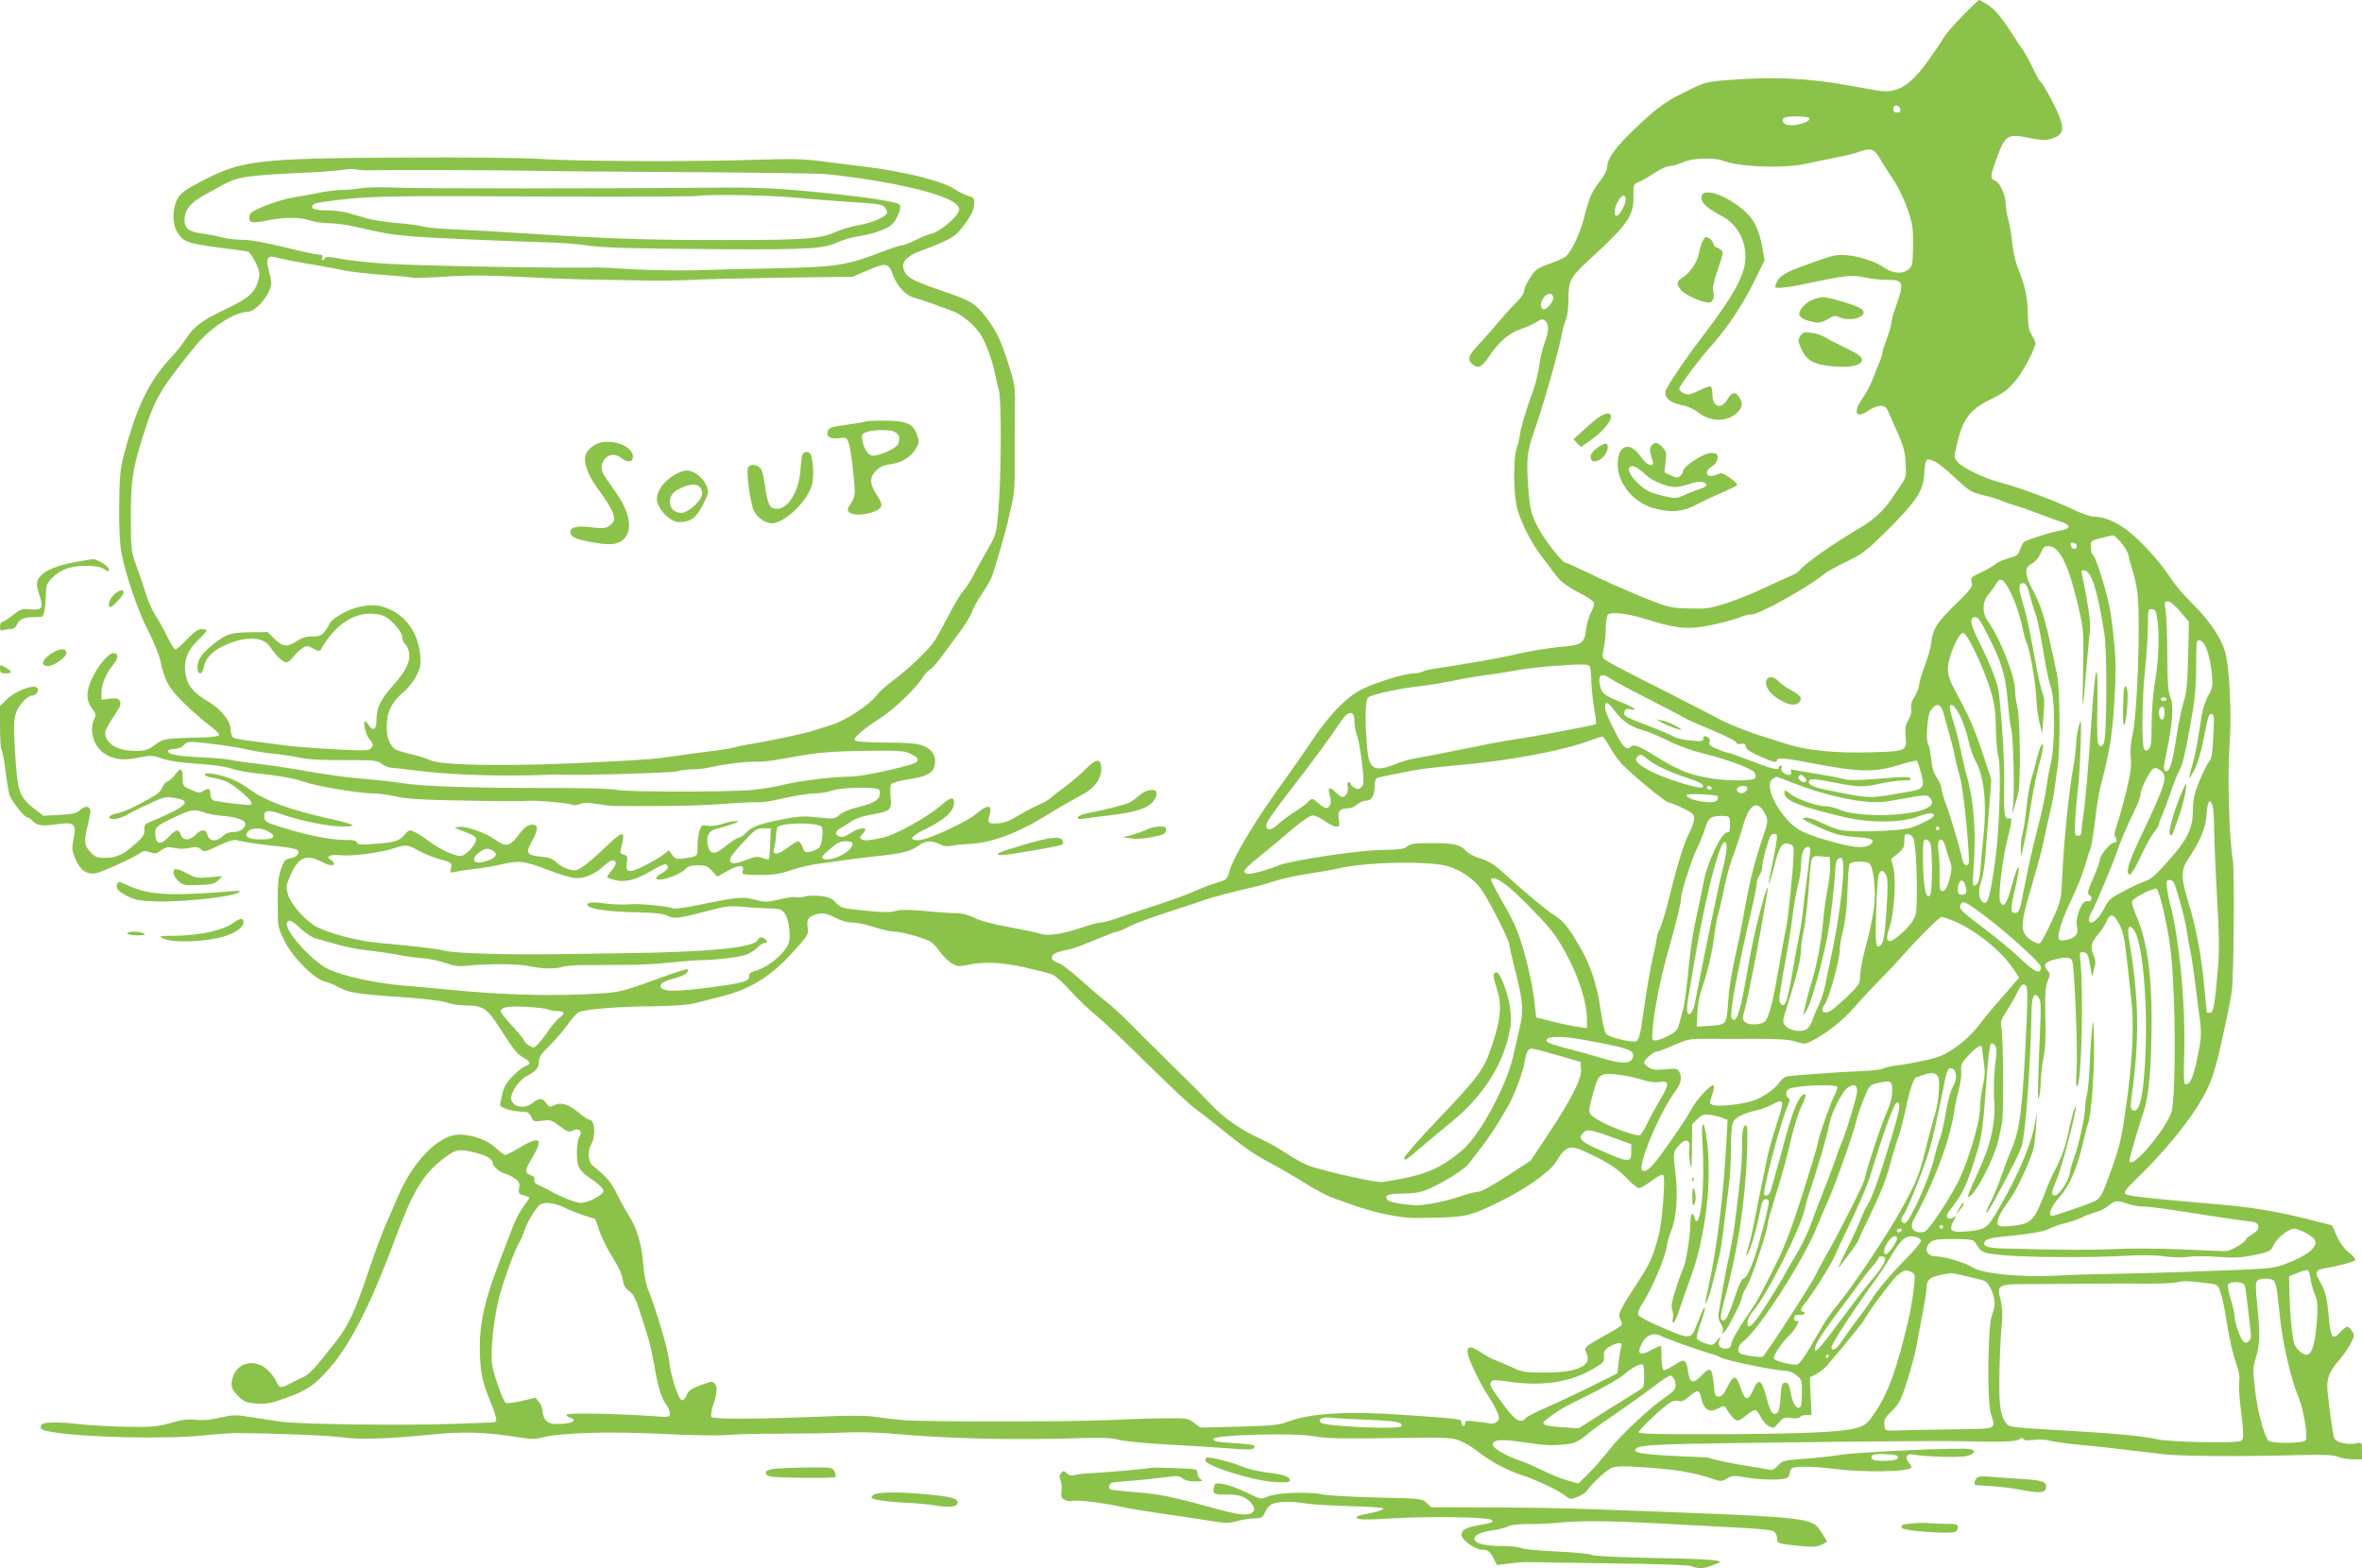 <?xml version="1.0" standalone="no"?>
<!DOCTYPE svg PUBLIC "-//W3C//DTD SVG 20010904//EN"
 "http://www.w3.org/TR/2001/REC-SVG-20010904/DTD/svg10.dtd">
<svg version="1.0" xmlns="http://www.w3.org/2000/svg"
 width="1280pt" height="850pt" viewBox="0 0 1280 850"
 preserveAspectRatio="xMidYMid meet">
<g transform="translate(0,850) scale(0.1,-0.1)"
fill="#8bc34a" stroke="none">
<path d="M10634 8413 c-47 -49 -93 -101 -101 -118 -9 -16 -49 -75 -89 -131
-99 -135 -167 -173 -274 -154 -30 5 -104 18 -165 29 -192 35 -384 45 -583 31
-190 -13 -172 -9 -337 -92 -67 -34 -135 -88 -233 -183 -100 -96 -142 -156
-142 -198 0 -15 -15 -47 -35 -73 -51 -66 -60 -88 -89 -198 -24 -94 -69 -189
-102 -217 -9 -8 -48 -25 -87 -39 -64 -22 -76 -30 -104 -74 -18 -26 -33 -58
-33 -70 0 -13 -16 -39 -37 -59 -21 -20 -63 -66 -93 -102 -30 -36 -81 -94 -112
-127 -62 -67 -69 -85 -39 -112 30 -27 52 -16 92 44 49 74 105 123 165 144 50
18 70 27 103 48 15 9 23 9 35 -1 21 -18 20 -60 -4 -120 -10 -28 -24 -83 -29
-123 -5 -40 -21 -104 -35 -143 -33 -85 -67 -201 -70 -235 -1 -14 -8 -43 -16
-65 -21 -60 -19 -264 4 -339 25 -83 75 -179 132 -254 27 -35 60 -79 74 -98 29
-39 60 -62 143 -105 32 -16 61 -37 64 -45 3 -9 -3 -32 -14 -52 -12 -20 -24
-63 -28 -95 -8 -72 -23 -83 -125 -92 -73 -6 -200 -27 -270 -45 -45 -12 -315
-59 -403 -71 -37 -4 -76 -13 -87 -19 -10 -5 -32 -10 -49 -10 -51 0 -226 -56
-294 -93 -81 -46 -171 -142 -261 -277 -39 -58 -96 -141 -128 -185 -166 -226
-295 -439 -317 -522 -11 -39 -15 -43 -65 -57 -30 -9 -85 -30 -123 -47 -37 -17
-138 -53 -223 -81 -85 -27 -179 -58 -208 -69 -29 -10 -63 -19 -76 -19 -12 0
-61 -13 -107 -29 -101 -34 -180 -46 -222 -32 -18 6 -94 22 -170 36 -84 15
-156 34 -187 50 -32 16 -66 25 -97 25 -26 0 -103 5 -170 12 -91 8 -133 8 -160
0 -28 -8 -71 -8 -166 2 -123 12 -130 14 -157 43 -22 24 -40 31 -82 36 -30 4
-69 3 -87 -3 -18 -5 -39 -6 -47 -3 -9 3 -49 -2 -90 -12 -69 -16 -79 -16 -132
-2 -64 18 -93 16 -305 -28 -70 -14 -133 -23 -139 -19 -15 10 -172 26 -218 23
-66 -4 -115 -2 -167 6 -55 8 -93 1 -77 -15 19 -19 120 -32 260 -35 105 -2 149
-7 172 -19 35 -18 61 -15 227 29 85 23 111 26 175 20 41 -4 106 -8 144 -9 61
-1 71 -4 88 -26 21 -28 34 -114 24 -155 -14 -57 -114 -141 -188 -159 -19 -4
-28 -13 -28 -26 0 -29 -26 -37 -195 -60 -211 -28 -285 -27 -285 6 0 16 24 28
86 44 40 10 73 35 61 46 -3 3 -63 -15 -134 -41 -242 -88 -232 -86 -443 -95
-205 -9 -465 0 -720 26 -80 7 -199 19 -265 24 -135 12 -305 50 -380 84 -93 42
-252 220 -229 257 10 17 27 9 74 -35 28 -26 64 -49 86 -54 22 -6 73 -20 114
-32 41 -12 116 -27 165 -32 50 -5 122 -16 160 -23 39 -8 99 -16 135 -19 36 -3
92 -14 125 -26 48 -17 73 -20 122 -14 109 11 276 10 333 -3 67 -15 134 -16
178 -4 18 6 70 10 115 10 45 0 145 0 222 1 77 0 185 5 240 12 55 6 127 12 160
13 107 2 227 17 264 32 20 9 46 26 58 39 12 13 30 24 39 24 13 0 14 3 4 15
-16 19 -36 19 -43 1 -17 -43 -260 -67 -742 -73 -154 -2 -314 -5 -355 -5 -241
-4 -531 4 -590 17 -63 14 -186 28 -375 45 -115 10 -294 60 -346 96 -63 44
-125 118 -139 167 -11 42 -10 49 16 107 41 93 84 111 164 70 42 -22 70 -26 70
-10 0 5 -7 13 -16 18 -34 19 -4 33 56 26 58 -6 219 15 285 38 63 21 74 20 130
-11 30 -17 80 -38 110 -46 72 -18 76 -22 69 -52 -7 -24 -5 -25 22 -19 16 4 63
11 104 16 41 4 106 15 143 24 100 23 126 21 255 -29 64 -25 134 -45 155 -45
50 0 101 22 149 66 38 34 58 39 65 17 2 -6 -8 -24 -22 -41 -14 -16 -25 -32
-25 -36 0 -3 19 -10 42 -16 55 -15 114 0 200 51 37 23 72 38 78 34 19 -12 10
-30 -25 -49 -19 -10 -32 -23 -29 -28 13 -21 134 20 163 56 9 11 30 16 63 16
42 0 53 -4 77 -31 l28 -31 57 32 c60 34 92 34 81 0 -6 -18 -1 -20 52 -22 99
-3 146 2 218 28 39 13 108 29 155 34 47 6 112 15 145 20 33 5 107 14 165 20
134 15 177 26 217 56 37 28 72 30 115 8 21 -11 41 -14 67 -8 20 4 59 8 86 9
122 4 264 56 420 152 70 43 139 83 204 118 66 35 103 90 99 145 -4 52 -28 49
-89 -13 -30 -29 -79 -71 -109 -93 -30 -21 -63 -47 -73 -57 -10 -10 -39 -27
-65 -38 -26 -11 -77 -38 -114 -60 -51 -31 -79 -41 -115 -42 -51 -2 -53 0 -38
55 12 46 -18 46 -69 1 -52 -46 -265 -145 -315 -147 -62 -2 -46 22 42 64 91 43
147 94 147 135 0 40 -16 37 -76 -15 -67 -58 -239 -154 -304 -169 -79 -17 -106
-20 -120 -11 -12 7 -12 12 3 28 9 10 17 22 17 25 0 16 -47 5 -81 -19 -25 -17
-44 -24 -58 -19 -31 9 -26 32 12 51 17 10 44 26 58 36 15 11 61 26 103 33 102
18 110 25 102 95 -3 30 -2 61 3 69 5 8 44 19 94 27 97 14 133 33 142 75 11 47
-11 85 -58 105 -34 14 -75 18 -206 19 -123 1 -166 5 -169 14 -5 15 44 57 144
122 74 49 190 161 225 218 10 16 27 35 38 41 11 6 37 34 58 64 21 29 64 87 95
128 32 41 64 93 72 115 8 22 32 67 54 99 22 33 47 75 55 94 14 33 70 224 88
300 4 19 15 67 24 105 11 47 15 111 14 195 -1 69 0 195 1 282 2 151 1 160 -30
258 -42 137 -68 193 -124 267 -56 74 -85 93 -197 131 -216 74 -240 87 -254
141 -8 33 25 66 94 91 141 52 181 73 215 114 53 65 76 108 76 143 0 28 -4 33
-32 41 -18 5 -50 21 -72 35 -64 44 -264 95 -471 121 -66 8 -176 22 -245 31
-103 14 -167 15 -365 9 -335 -11 -957 -9 -1160 4 -103 7 -404 10 -765 8 -779
-4 -866 -15 -1087 -133 -87 -46 -107 -62 -123 -94 -26 -51 -27 -133 0 -176 35
-58 52 -63 295 -94 44 -5 85 -11 91 -14 7 -2 24 -28 39 -58 23 -49 25 -59 15
-96 -18 -67 -53 -98 -177 -157 -127 -59 -174 -95 -217 -163 -16 -25 -52 -71
-81 -101 -116 -124 -185 -265 -252 -520 -22 -83 -25 -119 -27 -280 -1 -120 3
-210 12 -255 23 -123 93 -327 148 -430 29 -57 57 -126 64 -160 21 -105 46
-148 135 -234 46 -44 106 -96 135 -117 28 -20 49 -42 47 -48 -2 -7 -38 -12
-93 -13 -206 -6 -206 -6 -254 -40 -39 -29 -52 -33 -107 -33 -97 0 -163 40
-163 99 0 11 20 49 45 86 36 52 43 69 35 84 -8 15 -18 18 -55 14 l-45 -6 0 39
c0 46 26 106 64 152 29 34 29 62 0 62 -26 0 -84 -69 -116 -139 -33 -72 -32
-120 4 -166 17 -22 19 -31 9 -51 -30 -67 -3 -153 60 -192 50 -30 95 -35 178
-19 70 14 79 13 130 -5 37 -13 103 -22 191 -28 82 -5 153 -15 180 -25 25 -9
81 -20 125 -25 124 -12 226 -30 270 -47 59 -22 290 -62 365 -63 36 0 97 -8
135 -17 50 -12 134 -18 295 -21 262 -5 385 -6 420 -3 44 4 204 -10 233 -19 18
-6 36 -5 52 2 18 8 43 8 92 0 81 -13 72 -12 338 -11 116 0 269 5 340 11 72 6
152 10 180 9 27 -1 77 5 110 13 93 22 177 36 222 36 22 0 60 7 83 15 50 18
245 21 255 4 4 -5 4 -21 1 -33 -6 -26 -45 -45 -134 -66 -29 -7 -66 -23 -82
-36 -27 -24 -31 -24 -115 -15 -68 8 -104 7 -168 -5 -141 -26 -194 -44 -221
-75 -15 -16 -33 -29 -41 -29 -9 0 -40 -20 -71 -45 -63 -52 -88 -50 -99 9 -9
43 8 74 43 82 15 3 52 14 82 24 42 14 48 19 28 19 -15 1 -48 -6 -74 -15 -28
-9 -60 -13 -79 -10 -30 6 -34 4 -44 -25 -6 -18 -11 -56 -11 -85 0 -59 3 -56
-82 -68 -31 -4 -40 -1 -55 20 l-18 25 -35 -27 c-19 -14 -66 -41 -104 -60 -80
-39 -98 -34 -89 22 5 30 3 36 -16 41 -19 5 -22 10 -16 32 26 104 17 105 -86 7
-42 -41 -96 -87 -118 -102 -39 -25 -44 -26 -82 -15 -23 7 -51 23 -64 37 -17
18 -37 26 -85 31 -76 7 -83 20 -47 84 34 60 35 89 4 89 -28 0 -44 -12 -86 -67
-39 -51 -62 -54 -117 -15 -53 38 -154 74 -195 70 -33 -3 -31 -4 28 -26 47 -17
63 -28 63 -42 0 -29 -58 -90 -85 -90 -34 0 -114 38 -170 80 -27 21 -63 44 -79
51 -26 12 -30 11 -52 -14 -31 -36 -52 -43 -162 -51 -76 -6 -93 -5 -98 7 -4 11
-21 15 -62 14 -87 0 -230 30 -387 82 -41 13 -51 21 -53 42 -4 38 18 42 96 15
101 -36 253 -66 329 -66 90 1 70 11 -99 49 -195 44 -325 93 -406 153 -64 47
-125 72 -205 85 -23 3 -37 2 -37 -5 0 -6 17 -14 38 -17 71 -12 98 -26 158 -76
64 -54 74 -75 34 -72 -91 8 -177 20 -187 26 -7 5 -13 18 -13 31 0 32 -9 37
-36 20 -21 -14 -27 -14 -68 5 -45 19 -46 21 -46 65 0 54 -11 58 -42 16 -12
-16 -30 -33 -41 -36 -10 -3 -23 -19 -29 -34 -7 -23 -31 -40 -106 -80 -52 -29
-114 -55 -136 -58 -47 -9 -62 -32 -19 -32 15 0 44 9 63 19 19 11 51 27 70 37
142 67 141 67 187 60 112 -15 83 -45 -130 -134 -22 -9 -27 -17 -25 -41 2 -24
-7 -38 -46 -73 -69 -61 -103 -77 -164 -78 -47 0 -56 4 -83 32 -33 37 -35 56
-14 143 8 33 15 68 15 78 0 28 -29 32 -55 7 -20 -19 -39 -23 -112 -27 l-88 -5
-53 41 c-78 62 -88 93 -100 299 -9 147 -8 180 5 218 15 43 62 94 88 94 21 0
40 29 27 42 -20 20 -120 -18 -164 -62 l-38 -37 0 -114 c0 -63 4 -119 9 -124 4
-6 14 -57 21 -115 7 -58 17 -116 22 -130 13 -35 80 -120 95 -120 7 0 21 -10
32 -22 23 -24 53 -27 141 -14 82 11 95 -2 79 -79 -11 -56 -10 -64 11 -114 27
-62 66 -86 118 -72 45 13 193 81 225 103 23 17 32 18 59 9 28 -10 36 -9 61 10
23 17 37 20 66 14 42 -8 55 -8 99 1 24 5 38 2 51 -10 17 -15 23 -14 95 20 52
25 83 34 99 30 26 -9 132 -24 240 -35 43 -4 83 -13 89 -19 16 -16 -6 -40 -39
-44 -14 -2 -29 -10 -33 -18 -30 -63 -35 -93 -35 -220 0 -134 1 -137 34 -205
44 -91 160 -209 220 -225 23 -6 56 -19 74 -30 51 -30 108 -39 332 -54 130 -9
227 -20 255 -30 25 -9 71 -16 103 -16 93 0 117 -15 185 -122 85 -131 91 -138
128 -160 40 -24 43 -35 11 -47 -13 -5 -44 -29 -68 -54 -34 -34 -48 -57 -57
-97 -7 -28 -12 -55 -12 -60 0 -14 63 -34 109 -35 40 0 47 -4 59 -28 13 -27 16
-28 61 -22 44 6 51 4 94 -29 42 -32 50 -34 72 -24 34 15 52 -1 36 -31 -18 -32
-20 -132 -5 -166 8 -16 31 -41 52 -54 53 -35 82 -62 82 -77 0 -21 -83 -64
-122 -64 -29 0 -114 34 -178 71 -8 5 -30 15 -47 23 -23 10 -31 20 -27 30 4 11
-2 19 -20 26 -34 13 -33 26 9 96 62 103 41 120 -68 54 -36 -22 -72 -40 -79
-40 -7 0 -30 18 -53 39 -42 41 -125 71 -196 71 -111 0 -251 -143 -334 -339
-13 -31 -41 -97 -64 -147 -22 -51 -67 -174 -101 -275 -63 -189 -104 -277 -168
-359 -118 -150 -145 -179 -180 -195 -20 -9 -53 -25 -73 -36 -49 -26 -56 -24
-72 14 -8 18 -31 47 -51 65 -69 60 -163 36 -186 -48 -12 -46 -6 -61 39 -105
26 -24 41 -30 94 -33 52 -3 78 2 158 31 116 42 157 71 238 164 111 129 221
346 345 678 100 272 154 363 259 447 74 58 89 62 171 43 68 -15 106 -36 106
-60 0 -17 41 -52 71 -58 14 -4 38 -16 52 -27 21 -17 25 -27 20 -50 -4 -22 -1
-31 11 -35 9 -3 23 -7 32 -10 15 -5 15 -7 0 -28 -41 -55 -58 -87 -83 -152 -14
-38 -46 -121 -70 -184 -74 -191 -103 -317 -103 -451 0 -124 13 -192 56 -294
15 -34 28 -73 31 -89 5 -25 3 -27 -33 -28 -22 -1 -113 -4 -204 -7 -269 -10
-828 -2 -930 12 -25 4 -91 14 -148 23 -97 15 -107 15 -179 -1 -52 -13 -93 -16
-132 -12 -43 5 -74 1 -136 -17 -71 -20 -98 -23 -235 -21 -85 2 -195 8 -245 13
-135 16 -214 14 -222 -4 -8 -22 0 -27 59 -37 176 -30 622 -40 828 -18 69 7
150 13 180 12 203 -1 498 -13 565 -23 94 -13 246 -9 480 15 177 18 298 14 483
-16 54 -9 83 -9 115 -1 98 27 362 35 649 21 164 -8 310 -11 360 -6 46 4 178 7
293 7 116 0 266 2 335 6 71 3 179 1 250 -5 322 -29 668 -37 1045 -25 111 3
163 1 200 -10 28 -7 147 -19 265 -25 118 -6 269 -16 334 -21 82 -7 122 -7 129
0 18 18 2 22 -110 29 -86 6 -108 10 -108 22 0 23 440 35 545 15 59 -12 145
-14 412 -10 327 4 338 4 385 -17 26 -11 66 -35 88 -53 70 -56 158 -103 239
-130 82 -26 204 -84 244 -116 22 -17 27 -17 60 -3 21 8 43 22 50 32 34 46 110
116 137 126 21 9 66 10 150 4 184 -11 289 -28 392 -63 49 -16 53 -16 82 1 28
16 38 17 101 6 91 -16 212 -16 228 0 7 7 12 20 12 29 0 9 7 20 16 23 24 9 120
7 214 -5 168 -21 404 -18 427 5 4 3 -2 15 -12 26 -25 28 -13 54 23 46 51 -11
247 -18 286 -9 46 10 58 30 23 38 -39 10 -584 -14 -697 -30 -58 -9 -153 -19
-212 -23 -100 -7 -108 -9 -133 -36 -19 -21 -32 -26 -49 -22 -13 3 -54 10 -92
16 -81 11 -214 39 -226 46 -4 3 -50 7 -101 8 -214 8 -308 18 -305 34 6 34 31
35 1198 48 267 3 526 4 575 2 196 -6 292 -3 308 10 11 9 17 10 22 2 5 -8 24
-9 55 -5 26 4 65 2 87 -4 22 -6 89 -15 149 -21 100 -9 199 -20 464 -52 96 -12
419 -14 740 -5 134 3 183 1 209 -9 18 -8 55 -14 82 -14 l49 0 0 46 c0 46 -1
46 -28 41 -51 -10 -113 4 -122 27 -8 21 -25 142 -37 257 -6 66 9 106 67 171
20 24 47 62 59 86 21 41 21 45 6 68 -20 31 -28 30 -64 -8 -41 -44 -51 -31 -61
84 -9 103 -19 143 -50 195 -27 45 -21 60 27 68 68 11 156 34 165 43 6 6 -8 23
-31 41 -26 21 -50 53 -67 90 l-26 59 -66 17 c-202 53 -347 79 -527 95 -66 6
-169 15 -230 20 -214 19 -288 29 -298 39 -8 8 5 27 48 69 202 194 354 392 413
536 16 39 41 127 56 196 15 69 33 154 41 190 8 36 17 88 20 115 11 94 15 649
5 705 -20 112 -30 459 -18 615 13 174 0 438 -26 520 -23 73 -90 170 -177 255
-42 41 -94 102 -115 135 -53 83 -153 195 -229 255 -64 51 -133 80 -191 80 -18
0 -68 18 -112 40 -91 44 -295 120 -390 144 -83 21 -201 77 -231 109 -22 24
-23 28 -11 79 36 157 69 204 185 262 81 40 98 54 148 116 36 46 97 164 97 189
0 7 -9 28 -20 46 -16 26 -20 51 -21 121 -2 88 -14 141 -57 250 -11 28 -23 84
-27 125 -4 41 -13 97 -21 126 -8 28 -14 64 -14 80 0 51 -29 119 -55 131 -32
15 -31 24 5 123 46 128 59 136 178 111 66 -13 86 -14 121 -3 56 16 68 46 45
110 -21 56 -92 189 -106 197 -5 3 -25 38 -43 78 -19 39 -43 82 -53 96 -11 14
-36 52 -57 85 -59 92 -94 134 -136 161 -21 13 -41 24 -44 24 -3 0 -44 -39 -91
-87z m-336 -506 c2 -12 -3 -17 -17 -17 -15 0 -21 6 -21 21 0 25 33 22 38 -4z
m-494 -46 c14 -22 -81 -50 -124 -36 -22 7 -27 31 -7 38 21 9 126 7 131 -2z
m382 -218 c15 -27 49 -79 75 -118 27 -41 59 -108 77 -160 27 -80 30 -102 29
-198 -2 -103 -3 -110 -27 -129 -31 -25 -85 -20 -129 11 -45 33 -139 63 -206
68 -60 4 -71 1 -243 -62 -79 -28 -123 -55 -132 -81 -6 -14 -10 -27 -10 -30 0
-8 59 -4 126 10 262 55 287 58 360 42 38 -8 93 -14 122 -13 88 2 93 -16 43
-153 -11 -30 -20 -65 -21 -77 0 -13 -11 -52 -25 -89 -14 -36 -25 -73 -25 -81
0 -8 -7 -29 -15 -46 -8 -18 -23 -57 -35 -88 -11 -31 -36 -78 -55 -105 -56 -79
-40 -117 30 -70 51 35 92 35 106 -1 7 -16 30 -68 52 -118 32 -72 41 -105 44
-165 4 -71 3 -78 -26 -120 -17 -25 -42 -62 -56 -82 -36 -54 -96 -109 -162
-147 -143 -84 -305 -197 -330 -232 -7 -9 -27 -22 -45 -29 -18 -7 -82 -37 -143
-65 -60 -29 -155 -67 -210 -85 -91 -29 -109 -31 -205 -28 -102 3 -109 5 -260
66 -85 35 -209 90 -275 123 -66 32 -125 59 -132 59 -16 0 -108 117 -144 183
-44 82 -49 106 -59 250 -8 127 -3 171 28 262 57 162 134 434 155 540 5 28 15
65 23 83 8 19 14 67 14 114 0 98 8 114 121 218 204 188 233 231 231 338 -1 63
0 64 32 77 17 7 56 30 85 49 29 20 65 36 80 36 14 0 46 9 70 20 49 23 170 28
218 9 88 -35 327 -43 448 -17 44 10 118 25 164 34 47 9 101 22 120 29 69 25
87 20 117 -32z m-8191 -66 c115 3 710 1 835 -2 80 -2 469 -6 865 -8 396 -2
749 -7 785 -11 350 -37 652 -108 705 -166 16 -18 17 -23 5 -45 -20 -37 -101
-101 -138 -110 -18 -4 -58 -20 -90 -36 -31 -16 -65 -29 -74 -29 -10 0 -48 -12
-85 -26 -223 -86 -260 -91 -633 -99 -129 -2 -309 -7 -400 -10 -91 -2 -239 0
-330 5 -91 6 -178 10 -195 10 -244 -4 -934 8 -1139 20 -92 5 -207 17 -254 26
-64 13 -87 14 -90 6 -2 -7 -8 -12 -13 -12 -4 0 -6 7 -3 15 5 11 -1 15 -18 15
-14 0 -98 18 -187 40 -101 25 -185 40 -224 40 -35 0 -87 6 -117 14 -30 8 -80
17 -110 21 -66 9 -90 27 -90 69 0 57 31 97 106 138 38 21 85 46 104 57 80 44
132 51 485 67 61 3 133 9 160 13 28 5 61 6 75 3 14 -3 43 -6 65 -5z m6815
-159 c0 -27 -35 -88 -50 -88 -16 0 -12 45 8 79 20 36 42 41 42 9z m-7230 -332
c41 -8 109 -20 150 -26 41 -7 102 -18 135 -26 33 -7 129 -18 214 -24 85 -6
158 -13 162 -16 4 -2 85 1 179 7 129 8 231 7 408 -2 131 -7 309 -14 397 -15
87 -1 218 -3 290 -5 71 -1 180 1 240 4 61 4 280 9 488 12 l378 5 67 29 c119
51 126 50 156 -31 19 -52 72 -105 114 -113 15 -4 56 -17 92 -30 36 -13 86 -31
112 -41 53 -19 124 -80 157 -135 27 -46 60 -138 73 -204 5 -27 15 -68 21 -90
15 -50 13 -477 -3 -655 -10 -123 -11 -126 -59 -210 -27 -47 -61 -108 -75 -137
-14 -29 -39 -67 -55 -85 -16 -18 -52 -78 -80 -133 -29 -55 -62 -116 -74 -135
-30 -48 -137 -151 -224 -216 -39 -29 -81 -67 -93 -83 -35 -50 -169 -138 -246
-161 -38 -12 -82 -26 -99 -31 -36 -13 -235 -55 -325 -70 -36 -5 -78 -14 -95
-19 -16 -5 -70 -14 -120 -20 -49 -6 -139 -18 -200 -27 -135 -19 -133 -19 -385
-32 -479 -27 -891 -22 -951 9 -13 8 -62 23 -109 34 -77 19 -86 24 -105 56 -14
25 -20 52 -19 95 0 75 27 130 89 182 27 22 57 61 72 91 22 44 25 62 20 110
-10 114 -69 204 -162 248 -57 27 -108 30 -181 11 -58 -15 -141 -64 -149 -89
-3 -9 -15 -28 -26 -42 -17 -21 -29 -26 -67 -26 -34 0 -58 -7 -84 -25 -50 -34
-75 -32 -120 12 l-38 37 -93 -1 c-109 -2 -131 -9 -201 -65 -63 -50 -86 -84
-86 -127 0 -41 26 -41 34 1 11 56 50 93 130 127 107 45 196 38 231 -17 29 -45
68 -82 86 -82 10 0 27 13 38 29 11 15 33 36 47 46 26 17 29 17 62 -1 30 -16
35 -16 42 -3 79 141 193 211 310 189 34 -6 54 -19 87 -53 26 -28 43 -55 43
-70 0 -14 6 -30 14 -36 8 -7 18 -25 21 -41 12 -52 -12 -104 -84 -184 -71 -80
-91 -123 -91 -195 0 -46 -20 -56 -42 -21 -7 11 -16 20 -20 20 -13 0 5 -75 23
-96 23 -24 24 -38 5 -54 -12 -9 -58 -9 -203 -1 -103 6 -217 15 -253 20 -36 5
-112 15 -170 22 -58 6 -111 16 -117 22 -7 5 -13 24 -13 42 0 46 -52 111 -121
152 -83 48 -116 90 -125 159 -8 69 14 123 76 181 22 21 40 41 40 46 0 4 -12 7
-27 7 -20 0 -41 -15 -79 -55 -29 -30 -57 -55 -63 -55 -6 0 -26 30 -44 68 -18
37 -47 90 -65 117 -18 28 -41 79 -51 115 -11 36 -33 102 -50 148 -30 81 -31
89 -32 255 -1 209 8 271 67 457 64 202 91 248 279 480 82 102 213 188 287 190
47 0 128 101 128 157 0 10 -6 41 -14 70 -15 57 -7 78 29 70 11 -3 54 -12 95
-21z m6838 -197 c4 -22 -41 -74 -56 -65 -17 10 -15 37 4 64 18 26 47 26 52 1z
m2069 -891 c15 -7 64 -47 109 -89 76 -71 85 -77 155 -94 41 -10 85 -23 99 -30
14 -7 43 -17 65 -23 22 -6 83 -27 135 -47 52 -20 110 -41 128 -46 17 -6 32
-16 32 -23 0 -8 -15 -16 -32 -19 -53 -8 -199 -54 -211 -66 -6 -6 -16 -25 -21
-42 -9 -27 -19 -34 -59 -44 -27 -7 -61 -22 -75 -34 -15 -12 -51 -32 -81 -46
-49 -23 -53 -27 -46 -52 6 -24 -3 -36 -90 -121 -99 -96 -123 -135 -130 -212
-2 -19 -17 -72 -34 -118 -17 -46 -31 -93 -31 -105 0 -12 -11 -40 -24 -62 -17
-27 -23 -49 -19 -67 3 -17 -2 -39 -15 -60 -15 -26 -19 -45 -15 -88 7 -82 5
-83 -201 -88 -177 -5 -335 11 -436 43 -25 8 -83 26 -130 41 -92 28 -210 76
-250 100 -14 8 -131 68 -260 134 -308 155 -359 183 -364 196 -2 6 0 31 6 55 5
24 10 71 10 104 0 33 5 66 11 73 15 18 108 7 210 -25 141 -44 203 -53 287 -42
70 9 185 38 238 60 13 5 33 9 46 9 41 0 308 149 390 217 15 13 72 45 125 70
88 43 107 58 222 172 154 155 189 207 196 293 7 97 8 98 60 76z m1006 -437
c19 -21 38 -54 42 -72 3 -19 15 -61 25 -94 10 -33 21 -85 24 -115 16 -165 -2
-655 -28 -765 -9 -37 -13 -83 -9 -120 4 -47 -1 -88 -25 -187 -17 -69 -40 -151
-51 -182 -11 -32 -15 -58 -10 -61 14 -10 10 -36 -5 -33 -16 4 -76 -67 -76 -90
0 -9 -16 -54 -36 -101 -32 -73 -34 -85 -21 -93 21 -11 10 -40 -13 -33 -26 8
-64 -84 -55 -135 5 -27 2 -42 -9 -53 -19 -19 -75 -32 -87 -20 -15 15 16 114
69 223 28 58 60 138 71 177 11 40 23 78 26 83 8 13 20 86 35 215 6 50 19 122
30 160 44 166 59 267 69 450 10 183 8 238 -18 440 -12 101 -81 327 -102 341
-5 3 -9 20 -9 39 0 31 3 35 38 44 37 9 71 18 83 20 4 0 22 -16 42 -38z m-238
-21 c0 -22 -29 -18 -33 3 -3 14 1 18 15 15 10 -2 18 -10 18 -18z m-108 -22
c45 -49 79 -144 124 -342 20 -91 22 -116 17 -330 -5 -230 -1 -219 20 49 7 77
14 161 18 186 5 40 -12 158 -43 302 -5 25 -3 28 13 25 39 -7 69 -102 108 -343
16 -98 13 -563 -3 -593 -9 -18 -16 -21 -26 -12 -10 8 -12 56 -9 218 4 265 -11
231 -31 -68 -18 -271 -34 -458 -46 -535 -5 -33 -10 -70 -9 -82 0 -16 -6 -23
-19 -23 -18 0 -19 7 -15 88 3 48 9 120 14 160 6 40 12 146 15 235 4 150 3 158
-9 112 -8 -27 -15 -70 -15 -95 -1 -25 -7 -81 -15 -125 -24 -132 -52 -403 -61
-605 -6 -124 -7 -126 -57 -235 -28 -60 -56 -113 -62 -117 -14 -9 -61 17 -80
44 -24 34 -20 82 20 218 54 185 74 260 83 310 5 25 19 88 31 140 12 52 23 111
25 130 2 19 9 68 15 109 16 111 14 422 -3 506 -59 283 -81 362 -123 441 -54
99 -57 137 -13 159 17 9 37 31 44 48 7 18 17 35 21 40 15 14 51 7 71 -15z
m-247 -238 c20 -41 45 -113 55 -160 9 -47 22 -93 27 -103 17 -32 50 -220 53
-302 2 -44 10 -105 18 -135 l14 -55 7 96 c6 69 5 103 -4 119 -6 12 -23 81 -36
154 -38 209 -53 277 -75 348 -23 71 -20 102 8 96 13 -2 23 -22 34 -68 9 -36
22 -78 29 -95 11 -29 27 -106 55 -275 8 -47 21 -105 30 -129 23 -66 21 -325
-3 -416 -6 -22 -16 -77 -22 -123 -6 -45 -29 -151 -51 -235 -22 -83 -52 -217
-67 -297 -25 -133 -29 -145 -49 -148 -29 -4 -30 18 -3 130 36 150 20 159 -20
11 -25 -93 -42 -117 -60 -83 -14 26 10 229 41 351 23 91 24 110 5 103 -23 -9
-28 28 -25 175 2 122 -8 307 -27 491 -6 64 -39 151 -121 316 -37 76 -40 109
-8 109 14 0 32 -26 71 -105 72 -142 91 -208 104 -347 5 -65 14 -134 19 -153
12 -43 19 -357 9 -425 -8 -54 -6 -50 28 70 16 58 12 412 -5 480 -6 22 -11 61
-11 87 0 72 -84 283 -145 367 -36 49 -34 110 4 153 15 18 34 43 40 56 20 38
42 22 81 -58z m915 -95 l47 -55 -4 -187 c-4 -154 -9 -200 -26 -253 -11 -36
-28 -119 -38 -185 -17 -122 -35 -185 -53 -185 -19 0 -19 16 0 103 32 148 40
256 21 296 -12 27 -16 72 -17 225 0 105 -4 215 -9 244 -8 49 -7 52 12 52 12 0
39 -21 67 -55z m-122 -60 c10 -87 4 -212 -17 -335 -9 -52 -16 -150 -16 -216 0
-98 -3 -124 -16 -135 -13 -10 -17 -10 -25 2 -14 22 -11 279 6 434 8 77 15 182
15 233 0 91 1 93 23 90 19 -3 23 -11 30 -73z m-1021 -97 c41 -72 95 -199 119
-283 18 -61 24 -107 25 -197 1 -64 7 -133 14 -152 15 -47 6 -389 -16 -546 -28
-212 -43 -262 -70 -239 -22 18 -25 63 -8 109 9 25 20 92 24 150 4 58 13 173
20 255 l11 150 -50 152 c-35 105 -71 190 -117 275 -58 106 -68 130 -68 173 0
63 57 195 83 195 5 0 20 -19 33 -42z m1269 -14 c20 -24 40 -100 46 -175 5 -59
2 -72 -21 -111 -14 -24 -30 -73 -35 -108 -28 -177 -34 -210 -51 -269 -11 -36
-18 -66 -16 -68 1 -2 14 18 28 44 15 28 35 95 48 158 27 142 29 145 46 145 13
0 14 -18 8 -122 -4 -88 -10 -126 -21 -134 -7 -7 -31 -52 -51 -100 -31 -74 -37
-101 -38 -164 -1 -101 -29 -160 -136 -279 -59 -67 -93 -98 -118 -105 -19 -6
-72 -30 -117 -54 -70 -36 -86 -48 -104 -85 -25 -50 -57 -87 -76 -87 -17 0 -17
22 2 57 29 55 123 280 138 329 14 44 51 132 108 250 10 22 19 49 19 60 0 25
46 118 65 134 12 10 20 9 40 -4 47 -31 36 -66 -111 -376 -62 -131 -78 -190
-51 -190 7 0 33 43 57 96 25 54 57 113 73 132 15 19 27 39 27 45 0 6 8 29 18
51 10 23 31 79 47 126 15 47 37 100 48 119 13 22 32 100 54 225 28 154 34 217
34 325 0 74 2 138 5 143 8 12 20 10 35 -8z m-3325 -128 c3 -8 7 -48 8 -88 2
-40 9 -106 16 -145 8 -40 11 -75 8 -78 -5 -6 -348 -70 -448 -84 -60 -9 -169
-30 -355 -68 -66 -14 -142 -28 -170 -32 -27 -5 -72 -17 -100 -28 -127 -51
-156 -37 -166 83 -13 144 -11 260 6 274 20 16 166 48 275 60 47 5 130 19 185
30 55 12 132 25 170 30 39 4 111 15 160 24 50 10 140 21 200 25 178 13 205 13
211 -3z m114 -66 c16 -11 107 -60 202 -108 95 -49 184 -95 198 -104 14 -8 82
-39 153 -68 70 -29 127 -58 127 -65 0 -8 9 -10 25 -7 19 3 25 0 25 -14 1 -14
21 -28 73 -52 77 -34 97 -39 97 -21 0 13 54 9 180 -16 268 -52 348 -53 486
-10 46 15 88 24 92 21 4 -4 14 -34 23 -67 20 -74 13 -86 -61 -99 -233 -41
-200 -42 -460 10 -72 15 -101 33 -83 51 8 8 41 6 125 -11 141 -28 164 -28 260
-7 42 9 98 17 125 17 35 0 44 3 36 11 -8 8 -36 9 -85 5 -208 -17 -240 -18
-284 -7 -25 7 -87 18 -137 26 -51 8 -104 18 -120 21 -22 5 -26 3 -21 -10 4
-11 0 -16 -14 -16 -23 0 -46 25 -37 40 3 5 1 10 -4 10 -6 0 -11 -5 -11 -11 0
-17 -42 -6 -160 40 -58 22 -110 41 -117 41 -6 0 -32 9 -58 20 -36 15 -46 24
-41 37 4 9 1 20 -6 25 -19 12 -28 10 -28 -7 0 -13 -11 -15 -67 -9 -38 3 -79
13 -92 21 -13 8 -76 35 -139 59 -127 48 -138 55 -128 79 4 13 13 15 32 11 48
-12 15 12 -54 39 -86 34 -102 46 -111 87 -14 61 8 75 59 38z m3010 -110 c0 -5
-7 -10 -15 -10 -8 0 -15 5 -15 10 0 6 7 10 15 10 8 0 15 -4 15 -10z m-2985
-69 c41 -53 86 -83 155 -101 24 -7 84 -32 132 -56 53 -27 130 -54 191 -69 121
-29 257 -80 274 -101 6 -9 9 -22 6 -30 -7 -19 -163 -19 -264 1 -102 19 -157
42 -274 114 -102 63 -122 70 -143 49 -18 -18 -45 13 -90 106 -39 80 -46 98
-43 124 2 23 19 12 56 -37z m1763 26 c6 -6 13 -26 17 -42 4 -17 18 -66 30
-110 13 -44 26 -99 30 -122 4 -23 16 -71 26 -105 17 -53 47 -340 49 -455 0
-33 -28 -29 -35 5 -12 59 -65 240 -90 305 -14 37 -25 77 -25 87 0 11 -11 35
-24 55 -17 24 -27 57 -31 103 -4 37 -11 72 -16 78 -14 17 -4 160 12 181 27 35
41 40 57 20z m106 -51 c15 -32 35 -90 43 -129 8 -39 26 -90 39 -113 45 -76 61
-226 44 -394 -7 -63 -15 -146 -17 -185 -5 -68 -15 -95 -36 -95 -7 0 -7 32 -2
98 15 184 2 363 -38 502 -9 30 -23 91 -32 135 -9 44 -26 114 -40 155 -13 41
-21 78 -18 83 10 17 29 -2 57 -57z m1106 19 c0 -24 -5 -35 -15 -35 -15 0 -22
50 -8 63 15 15 23 5 23 -28z m-4390 -46 c0 -21 6 -56 14 -76 8 -21 20 -89 27
-151 11 -100 11 -114 -3 -128 -12 -13 -20 -14 -37 -5 -11 7 -21 16 -21 21 0 6
-5 10 -11 10 -7 0 -9 -9 -6 -22 7 -26 -8 -58 -28 -58 -8 0 -25 12 -39 27 -31
33 -43 24 -29 -21 11 -36 1 -66 -21 -66 -7 0 -25 11 -40 25 -32 29 -39 31 -57
8 -8 -9 -39 -32 -69 -51 -30 -19 -72 -50 -93 -69 -39 -35 -60 -38 -65 -11 -3
16 25 58 148 218 105 135 206 273 254 346 43 65 76 66 76 3z m1380 -131 c14
-26 40 -65 58 -87 37 -46 247 -221 265 -221 7 0 40 -13 75 -30 55 -26 62 -32
62 -58 0 -16 -11 -50 -25 -75 -27 -53 -63 -164 -99 -312 -26 -109 -55 -204
-66 -220 -4 -5 -10 -26 -13 -45 -2 -19 -11 -64 -20 -100 -15 -62 -33 -170 -60
-359 -8 -56 -17 -87 -28 -94 -17 -11 -137 16 -164 37 -8 7 -20 56 -30 126 -21
143 -53 242 -112 345 -63 109 -90 143 -140 174 -43 27 -166 129 -279 233 -46
42 -76 61 -120 74 -33 10 -68 28 -79 41 -31 35 -67 43 -187 43 -92 0 -115 -3
-131 -17 -16 -15 -41 -18 -141 -20 -132 -2 -510 -60 -562 -86 -16 -7 -60 -22
-97 -32 -53 -14 -71 -15 -80 -6 -12 13 4 29 120 122 23 19 83 69 133 112 56
48 100 77 114 77 13 0 42 -13 64 -30 23 -16 51 -30 63 -30 19 0 20 4 14 38 -7
45 5 60 48 60 15 0 38 9 51 21 12 11 34 21 49 21 31 0 47 29 47 86 0 19 6 36
13 38 17 5 118 25 207 42 41 7 134 18 205 24 282 22 605 82 750 139 28 11 55
19 60 17 6 -1 21 -23 35 -48z m-7515 3 c50 -7 115 -18 145 -26 30 -7 89 -16
130 -20 41 -4 107 -14 145 -22 47 -10 127 -14 243 -13 159 0 174 -1 200 -20
16 -12 39 -21 53 -22 13 0 71 -6 129 -14 191 -25 480 -34 730 -23 19 1 49 1
65 0 101 -5 596 10 625 18 19 6 57 11 85 11 27 0 70 5 94 11 77 17 194 32 241
30 25 -1 72 3 105 8 33 6 103 18 155 27 109 18 194 23 402 25 124 1 154 -2
185 -18 51 -24 48 -44 -7 -59 -149 -40 -273 -64 -336 -64 -84 0 -272 -24 -353
-45 -32 -8 -103 -20 -157 -26 -121 -13 -685 -13 -745 0 -24 6 -181 10 -349 10
-416 -1 -697 8 -810 26 -52 8 -150 19 -217 24 -68 5 -200 23 -295 40 -95 17
-220 35 -278 42 -58 6 -118 15 -135 19 -16 5 -91 12 -165 15 -135 7 -180 16
-180 35 0 5 15 10 33 10 22 0 41 8 53 21 20 23 28 23 209 0z m7722 -75 c40
-33 115 -69 211 -101 79 -26 101 -39 88 -53 -11 -10 -168 36 -250 73 -92 43
-123 70 -105 91 16 19 23 18 56 -10z m851 -98 c16 -16 15 -28 -2 -28 -17 0
-38 24 -29 33 9 10 17 9 31 -5z m-61 -32 c208 -80 406 -118 515 -99 209 37
208 37 225 20 40 -40 -14 -73 -142 -88 -130 -15 -283 -5 -343 21 -24 11 -60
20 -79 20 -46 0 -151 36 -190 66 -31 24 -33 24 -33 5 0 -40 81 -73 329 -131
136 -32 303 -30 392 3 62 23 89 25 89 6 0 -10 -65 -45 -123 -65 -54 -19 -323
-28 -385 -13 -26 7 -73 25 -105 41 -34 17 -70 28 -85 26 -23 -3 -17 -8 43 -37
109 -52 144 -62 233 -68 81 -6 104 -15 84 -35 -27 -27 -82 -26 -190 3 -173 46
-223 71 -281 142 -72 88 -102 184 -63 206 9 6 18 11 19 11 2 0 42 -15 90 -34z
m-442 -26 c3 -5 -1 -10 -9 -10 -9 0 -16 5 -16 10 0 6 4 10 9 10 6 0 13 -4 16
-10z m193 -7 c-4 -20 -35 -30 -50 -15 -15 15 0 32 28 32 19 0 25 -5 22 -17z
m-159 -39 c2 -2 1 -11 -3 -20 -11 -28 -166 -3 -166 27 0 9 158 3 169 -7z
m2682 -55 c4 -13 8 -76 8 -139 1 -63 8 -227 16 -365 11 -183 12 -281 5 -365
-18 -215 -25 -250 -45 -250 -8 0 -15 1 -16 3 0 1 -7 65 -14 142 -15 165 -45
322 -87 458 -40 132 -40 172 1 232 66 99 94 166 99 243 5 73 19 91 33 41z
m-2424 -44 c16 -33 15 -37 -20 -142 -45 -134 -68 -231 -107 -453 -4 -25 -15
-79 -25 -120 -34 -154 -44 -218 -51 -313 -8 -113 -7 -112 -109 -118 l-60 -4 3
70 c1 39 11 95 21 125 36 107 60 206 71 300 7 52 17 106 22 120 5 14 18 70 29
124 11 55 30 129 43 165 34 94 42 117 66 199 33 109 79 127 117 47z m-8460 11
c21 -8 67 -16 103 -19 70 -5 120 -23 120 -43 0 -23 -31 -44 -65 -44 -18 0 -40
-6 -47 -13 -41 -42 -84 -42 -94 -1 -8 31 -34 31 -64 -1 -13 -14 -34 -25 -47
-25 -16 0 -27 8 -33 25 -13 34 -25 32 -65 -11 -43 -45 -69 -43 -73 8 -4 44 2
50 103 98 90 43 109 46 162 26z m8268 -66 c0 -36 -3 -44 -16 -42 -27 4 -106
-161 -125 -260 -9 -46 -27 -135 -41 -198 -14 -63 -29 -154 -34 -202 -22 -211
-29 -265 -38 -298 -5 -19 -15 -54 -21 -78 -9 -36 -17 -45 -60 -67 -27 -14 -58
-25 -70 -25 -18 0 -19 5 -14 63 8 100 44 283 80 407 46 163 74 275 74 301 0
33 59 217 88 274 14 28 33 75 42 105 17 59 35 70 105 67 29 -2 30 -4 30 -47z
m-4923 -12 c12 -18 3 -97 -14 -114 -7 -7 -28 -16 -46 -20 -29 -6 -33 -4 -43
25 -6 17 -17 31 -23 31 -7 0 -34 -16 -59 -36 -52 -40 -85 -41 -72 -1 4 12 9
41 10 65 2 24 6 46 9 49 24 25 221 26 238 1z m6058 -8 c0 -5 -4 -10 -10 -10
-5 0 -10 5 -10 10 0 6 5 10 10 10 6 0 10 -4 10 -10z m-9060 -15 c52 -27 39
-45 -34 -45 -72 0 -98 16 -71 44 21 20 67 21 105 1z m2724 -66 c-2 -45 -5 -84
-8 -86 -3 -3 -18 0 -34 6 -24 10 -38 9 -83 -8 -65 -25 -85 -26 -93 -6 -4 10
16 39 56 83 80 88 86 92 128 92 l37 0 -3 -81z m5452 4 c-3 -27 -15 -86 -25
-133 -19 -87 -21 -123 -2 -53 6 21 17 63 25 93 21 75 36 95 69 86 24 -6 27
-11 27 -49 0 -61 -29 -354 -41 -407 -6 -25 -23 -121 -39 -215 -31 -179 -51
-259 -72 -288 -17 -23 -92 -27 -113 -6 -13 12 -13 21 -1 64 21 72 80 380 122
630 12 70 -3 34 -35 -85 -33 -125 -51 -212 -82 -390 -29 -174 -57 -243 -76
-194 -10 26 32 252 106 570 17 72 31 142 31 156 0 13 7 33 15 44 8 10 15 33
15 49 0 28 33 145 46 166 3 5 12 9 21 9 13 0 15 -8 9 -47z m746 12 c15 -51 22
-355 9 -401 -8 -29 -27 -57 -65 -93 -82 -77 -108 -69 -76 23 25 74 37 264 20
326 l-12 44 36 29 c30 24 36 35 36 69 0 35 3 39 22 36 14 -2 25 -13 30 -33z
m88 -14 c12 -24 13 -261 0 -281 -22 -36 -39 45 -39 198 -1 83 2 102 14 102 8
0 19 -9 25 -19z m83 -22 c5 -19 15 -51 23 -72 11 -30 12 -47 3 -85 -15 -62
-26 -82 -45 -82 -12 0 -14 16 -13 88 0 48 -2 104 -6 124 -13 71 21 95 38 27z
m-5923 17 c0 -41 -113 -99 -157 -81 -15 6 -10 14 32 51 40 35 57 44 87 44 26
0 38 -4 38 -14z m4735 -44 c-4 -26 -13 -70 -21 -99 -14 -51 -105 -489 -146
-705 -11 -62 -33 -93 -44 -64 -3 9 -1 44 5 79 6 34 22 130 36 212 46 268 103
512 141 603 19 47 36 31 29 -26z m455 11 c0 -10 -8 -72 -16 -138 -9 -66 -19
-154 -24 -195 -4 -41 -15 -109 -23 -150 -9 -41 -23 -115 -31 -165 -24 -139
-33 -176 -45 -188 -17 -17 -33 11 -27 48 13 87 27 168 41 240 8 44 22 130 29
190 8 61 21 137 30 170 9 32 16 80 16 106 0 26 4 59 10 73 11 29 40 35 40 9z
m-7135 -7 c26 -19 9 -39 -45 -55 -63 -19 -83 9 -34 48 31 25 53 26 79 7z
m7243 -74 c2 -23 -4 -79 -13 -123 -9 -45 -21 -127 -25 -183 -10 -107 -36 -248
-63 -331 -14 -44 -29 -102 -44 -170 -2 -11 7 1 21 26 25 46 83 257 111 404 15
82 35 250 40 342 3 58 9 73 32 73 31 0 -1 -299 -61 -570 -8 -36 -20 -92 -26
-125 -7 -33 -22 -80 -35 -105 -12 -25 -28 -62 -35 -83 -7 -23 -22 -43 -35 -49
-31 -14 -88 -3 -110 22 -17 19 -17 24 18 132 44 139 67 235 67 282 0 19 6 63
14 98 8 35 19 131 26 213 16 210 11 197 68 193 l47 -3 3 -43z m-2073 -7 c71
-21 139 -67 180 -122 41 -56 155 -281 155 -305 0 -9 16 -78 35 -155 39 -153
42 -204 20 -296 -8 -34 -24 -105 -36 -157 -38 -160 -179 -422 -271 -501 -124
-107 -211 -142 -435 -176 -30 -5 -260 45 -388 84 -27 8 -83 38 -124 65 -41 28
-108 66 -150 85 -109 50 -198 112 -272 190 -35 37 -74 77 -85 88 -12 11 -71
70 -132 130 -61 61 -126 125 -144 142 -18 18 -60 60 -93 94 -33 33 -82 78
-110 99 -27 21 -89 74 -138 118 -48 44 -103 86 -122 92 -23 8 -35 18 -35 30 0
19 27 31 99 45 19 4 81 27 137 51 57 24 109 44 116 44 7 0 30 9 51 20 42 23
134 57 287 106 58 19 119 39 135 45 43 15 159 46 240 64 39 8 104 26 145 40
41 13 125 31 185 40 61 9 128 21 150 26 148 37 493 44 600 14z m2284 16 c17
-11 30 -82 31 -171 0 -68 -15 -152 -56 -307 -13 -51 -24 -112 -24 -135 0 -40
-5 -47 -75 -115 -42 -40 -85 -75 -97 -78 -33 -11 -43 9 -19 42 23 31 81 242
81 295 0 18 7 62 16 98 16 68 24 139 28 276 1 44 6 86 10 92 8 14 84 16 105 3z
m93 -67 c9 -19 9 -66 1 -190 -11 -160 -19 -194 -48 -194 -10 0 -12 39 -8 188
3 103 10 195 15 205 12 24 26 21 40 -9z m-2062 -49 c26 -19 97 -86 156 -148
89 -92 120 -133 167 -219 75 -138 117 -269 117 -370 l0 -41 -48 7 c-27 3 -89
16 -138 29 l-89 22 -12 105 c-7 58 -30 167 -52 243 -32 114 -52 161 -110 263
-39 68 -71 128 -71 134 0 20 33 9 80 -25z m2492 -10 c9 -34 3 -45 -23 -45 -13
0 -19 7 -19 24 0 59 28 73 42 21z m1147 -32 c33 -113 43 -155 52 -213 4 -30
13 -77 19 -105 6 -27 17 -102 25 -165 8 -63 19 -155 26 -204 10 -80 9 -101
-12 -204 -21 -111 -45 -162 -69 -147 -5 3 -7 63 -4 138 10 273 -24 643 -77
842 -6 22 -13 59 -16 83 -4 37 -3 42 16 42 16 0 24 -12 40 -67z m-80 -76 c41
-178 52 -264 61 -492 10 -239 5 -553 -11 -616 -24 -95 -229 -335 -229 -268 0
14 43 161 76 261 30 91 43 240 44 511 0 239 -27 425 -82 550 -16 38 -27 75
-24 82 6 18 117 74 132 68 7 -2 21 -46 33 -96z m-1024 -7 c131 -90 365 -297
365 -322 0 -42 -31 -30 -108 43 -42 41 -129 113 -193 161 -130 98 -144 111
-135 133 8 22 22 19 71 -15z m-6167 -55 c29 -15 63 -25 89 -25 23 0 77 -11
119 -25 42 -14 92 -25 112 -25 41 0 166 -36 198 -56 12 -8 34 -33 49 -55 15
-21 43 -48 61 -60 30 -18 39 -19 88 -9 91 19 183 14 311 -14 66 -15 133 -32
148 -38 15 -6 58 -44 95 -86 37 -41 100 -102 142 -136 41 -33 164 -150 275
-260 110 -109 225 -217 255 -240 31 -23 73 -55 95 -73 173 -140 222 -175 310
-222 55 -29 143 -80 195 -113 52 -33 118 -68 145 -78 28 -10 82 -29 120 -43
113 -41 260 -71 344 -69 266 3 276 5 441 85 146 70 281 166 314 221 53 91 75
95 197 34 100 -49 140 -77 195 -135 23 -24 49 -43 57 -43 8 0 39 18 68 40 34
26 57 36 63 30 12 -12 -6 -252 -24 -320 -30 -116 -48 -159 -110 -253 -103
-158 -114 -181 -101 -205 6 -11 11 -25 11 -31 0 -5 -35 -28 -78 -51 -42 -23
-88 -50 -102 -60 -22 -16 -23 -21 -12 -45 31 -68 -50 -105 -227 -105 -104 0
-122 3 -171 26 -30 14 -72 32 -93 40 -20 7 -58 27 -83 44 -55 39 -79 34 -69
-12 9 -41 75 -175 114 -231 16 -24 36 -59 44 -80 14 -33 14 -38 0 -53 -9 -8
-25 -13 -37 -10 -12 2 -47 8 -78 11 -50 6 -58 5 -58 -9 0 -9 -4 -16 -10 -16
-5 0 -10 8 -10 19 0 20 -1 20 -315 42 -309 21 -508 9 -631 -39 -41 -16 -85
-20 -259 -25 l-210 -5 -34 26 c-34 25 -37 26 -180 24 -80 -1 -216 -6 -301 -10
-194 -9 -988 -9 -1095 0 -44 4 -112 12 -151 18 -50 8 -148 8 -335 0 -339 -13
-546 -13 -554 0 -4 6 0 32 8 58 23 71 26 100 12 119 -12 17 -16 17 -67 -1 -63
-22 -77 -33 -89 -63 -5 -13 -15 -23 -23 -23 -19 0 -62 133 -71 221 -7 61 -78
299 -115 384 -9 22 -20 81 -24 130 -8 109 -34 197 -79 268 -19 29 -48 82 -65
118 -29 60 -55 91 -130 151 -26 21 -29 79 -7 118 25 43 18 130 -10 130 -8 0
-34 18 -59 39 -53 46 -97 59 -133 40 -23 -12 -27 -11 -44 13 -21 29 -36 28
-78 -4 -44 -33 -111 -15 -111 31 0 33 46 99 82 117 52 26 68 45 68 78 0 25 12
43 56 86 31 30 76 83 100 116 24 34 52 65 61 68 39 16 213 30 383 31 127 2
204 7 245 17 33 9 92 23 130 33 168 41 278 108 400 242 83 91 87 98 82 133 -6
44 0 56 33 69 40 16 68 13 118 -14z m6957 -35 c20 -39 29 -81 40 -183 8 -73
19 -175 25 -227 15 -130 7 -319 -24 -545 -28 -204 -37 -243 -84 -375 -53 -147
-59 -158 -100 -175 -51 -22 -209 -75 -221 -75 -26 0 -7 49 41 103 56 64 95
156 128 300 10 42 21 85 25 95 17 42 34 262 33 417 -1 135 -3 158 -9 110 -5
-33 -11 -121 -14 -195 -3 -74 -10 -151 -15 -170 -6 -19 -10 -51 -10 -70 0 -46
-34 -204 -59 -272 -11 -29 -22 -69 -25 -89 -7 -43 -59 -119 -81 -119 -21 0
-19 19 10 85 25 56 106 363 104 394 -1 21 -28 -70 -39 -133 -13 -69 -39 -143
-70 -201 -15 -27 -40 -81 -54 -120 -64 -167 -75 -178 -187 -190 -56 -5 -67 -4
-73 10 -7 19 13 62 61 127 46 63 122 230 135 292 5 28 11 85 13 126 3 67 3 69
-4 20 -16 -115 -87 -288 -200 -482 -63 -109 -69 -113 -177 -123 -83 -7 -95 4
-67 58 15 29 15 31 0 19 -16 -14 -37 -9 -37 9 0 5 16 30 36 55 46 61 68 106
100 201 57 175 56 168 83 527 6 77 14 143 19 148 5 5 15 2 22 -7 11 -14 12
-33 2 -108 -6 -51 -9 -130 -6 -177 10 -138 -15 -248 -90 -412 -48 -102 -59
-134 -44 -125 41 25 135 210 158 308 6 30 15 70 19 89 10 43 7 472 -3 520 -6
30 -2 43 28 90 20 30 45 74 56 97 25 50 34 57 50 38 9 -11 9 -82 -4 -327 -17
-344 -32 -457 -75 -557 -16 -36 -40 -100 -54 -142 -14 -42 -39 -104 -57 -139
-47 -93 -29 -84 23 12 106 198 127 241 143 286 20 58 49 450 53 727 2 84 13
110 37 80 14 -17 15 -42 10 -165 -14 -337 -15 -405 -7 -380 5 14 9 53 10 87 1
34 7 92 15 130 10 47 13 116 10 221 -3 123 0 161 12 193 15 37 15 41 -1 59
-25 28 -13 46 39 59 62 15 84 14 95 -6 13 -25 32 -501 24 -602 -4 -56 -3 -82
4 -78 23 14 35 506 17 675 -5 52 -5 53 18 50 20 -3 24 -11 34 -68 l11 -65 11
41 c10 34 9 48 -3 78 -19 44 -13 69 28 115 16 19 36 49 43 68 20 46 39 41 69
-17z m-895 17 c118 -50 258 -163 324 -264 l28 -42 -48 -56 c-27 -31 -67 -77
-90 -103 -22 -26 -62 -75 -88 -109 -29 -37 -77 -82 -120 -111 -59 -41 -87 -53
-166 -70 -52 -11 -119 -24 -149 -27 -30 -3 -63 -11 -74 -16 -10 -6 -58 -12
-105 -14 -134 -5 -405 -25 -424 -31 -10 -3 -27 -19 -39 -36 -26 -37 -100 -85
-151 -98 -64 -18 -180 -29 -203 -20 -23 9 -23 9 -7 54 9 25 13 48 9 52 -12 12
-92 -73 -122 -130 -28 -50 -89 -142 -173 -257 -45 -61 -75 -85 -92 -74 -30 19
90 309 176 426 35 48 41 77 24 110 -10 17 -18 19 -75 13 -51 -5 -70 -3 -90 10
-14 9 -25 21 -25 27 0 15 50 59 67 59 8 0 51 16 95 35 75 33 85 35 186 34 59
0 179 -1 267 0 119 0 172 -4 207 -15 46 -15 50 -15 91 6 70 35 170 114 223
177 27 31 87 97 134 144 47 48 104 109 128 136 88 100 202 213 214 213 7 0 38
-11 68 -23z m990 -81 c42 -127 61 -452 42 -723 -11 -154 -28 -223 -56 -223
-20 0 -23 16 -14 79 43 307 39 536 -13 838 -12 67 -6 92 16 73 8 -7 19 -26 25
-44z m-8612 -397 c13 -5 36 -9 52 -9 39 0 45 -14 15 -34 -13 -9 -42 -42 -63
-73 -22 -32 -49 -66 -61 -77 -19 -18 -22 -18 -46 -2 -14 9 -25 21 -25 27 0 5
-30 41 -66 80 -36 38 -64 75 -61 82 2 7 17 15 33 18 36 8 190 -1 222 -12z
m5607 -164 c232 -42 275 -55 275 -83 0 -49 -49 -54 -171 -17 -46 14 -129 37
-184 51 -105 28 -122 35 -111 53 10 15 96 14 191 -4z m2165 -42 c0 -5 5 -39
10 -76 8 -53 7 -83 -5 -133 -8 -36 -15 -91 -15 -122 0 -75 -68 -301 -121 -402
-59 -114 -162 -265 -182 -268 -54 -10 -82 21 -57 66 112 204 197 431 220 587
6 39 18 94 26 124 9 30 14 73 12 95 -3 37 2 46 42 88 41 43 70 60 70 41z
m-2285 -47 l110 -32 3 -39 c4 -52 -51 -161 -178 -353 l-95 -143 -129 -84 c-80
-52 -140 -85 -156 -85 -15 0 -58 -11 -97 -25 -76 -26 -190 -49 -238 -48 -71 3
-145 16 -156 29 -20 25 2 34 81 34 54 0 94 6 127 19 85 34 207 110 233 144 14
19 43 57 65 85 38 48 82 114 115 171 8 14 24 42 35 61 32 53 82 190 88 238 3
23 11 49 17 57 14 17 13 17 175 -29z m2139 -82 c11 -28 6 -56 -13 -88 -10 -17
-27 -78 -36 -136 -10 -58 -24 -120 -31 -139 -8 -19 -23 -70 -34 -115 -26 -108
-134 -346 -157 -346 -23 0 -25 22 -6 48 24 33 113 260 142 362 12 41 33 131
47 200 14 69 31 149 37 178 8 38 15 52 28 52 9 0 20 -7 23 -16z m-88 -41 c7
-27 -3 -133 -16 -178 -15 -50 -38 -134 -65 -245 -26 -106 -59 -179 -153 -340
-89 -150 -247 -383 -316 -465 -23 -27 -58 -77 -78 -110 -19 -33 -54 -92 -77
-132 -23 -39 -50 -74 -58 -78 -23 -8 -124 16 -130 31 -5 15 43 88 82 124 15
14 33 37 41 53 13 24 13 27 -1 27 -10 0 -15 7 -13 18 3 12 12 16 31 15 15 -1
27 2 27 8 0 5 -4 9 -10 9 -15 0 -12 21 6 39 28 29 147 215 166 261 10 25 32
72 48 105 72 146 130 279 150 347 62 208 126 383 140 383 23 0 17 -36 -34
-205 -61 -200 -103 -319 -125 -350 -9 -14 -25 -47 -36 -75 -10 -27 -42 -98
-72 -157 -29 -60 -52 -108 -50 -108 6 0 107 137 107 145 0 4 31 71 69 149 45
91 81 180 100 251 16 61 39 137 51 169 11 33 29 104 40 158 16 80 42 157 53
158 1 0 20 6 41 14 49 17 75 10 82 -21z m-1616 -3 c44 -14 77 -19 102 -15 56
10 56 -10 4 -97 -25 -42 -57 -100 -71 -131 -14 -30 -32 -57 -39 -60 -20 -8
-172 48 -228 84 -56 36 -55 31 -23 149 25 96 35 104 120 97 39 -4 99 -16 135
-27z m1364 -65 c0 -32 -10 -70 -26 -105 -27 -57 -111 -308 -123 -370 -7 -31
-135 -286 -222 -438 -18 -32 -37 -68 -43 -82 -21 -46 -272 -434 -288 -444 -5
-3 -37 -1 -71 5 -54 10 -61 14 -61 35 0 14 11 32 29 45 84 62 334 453 401 628
10 25 36 87 58 136 44 100 137 365 153 434 5 24 24 77 40 117 29 70 32 74 72
83 75 17 82 13 81 -44z m-298 24 c2 -5 -6 -30 -19 -56 -24 -47 -87 -232 -87
-255 0 -6 -36 -126 -80 -265 -57 -179 -98 -289 -139 -371 -83 -167 -114 -224
-134 -252 -63 -90 -109 -165 -114 -191 -4 -24 -11 -29 -33 -29 -33 0 -45 22
-29 53 7 15 3 12 -14 -7 -23 -29 -26 -30 -65 -18 -22 7 -43 19 -46 27 -3 9 6
45 19 81 14 37 25 74 24 83 0 17 -14 -11 -45 -93 -30 -76 -34 -77 -179 -15
-70 29 -131 61 -136 70 -6 12 1 31 23 65 48 76 118 238 128 296 5 29 15 69 23
88 32 74 41 190 27 315 -13 111 -12 117 6 142 43 57 79 53 68 -7 -2 -14 0 -47
5 -75 7 -42 9 -29 10 81 l1 130 29 29 c25 23 36 27 68 22 21 -3 51 -10 67 -16
l28 -11 -7 -128 c-15 -281 -52 -577 -96 -773 -22 -101 -23 -115 -4 -72 11 27
24 75 65 248 5 22 17 101 25 175 9 74 20 165 25 202 6 37 10 121 10 187 0 66
4 131 10 145 10 27 54 50 128 67 23 5 59 18 80 29 74 40 75 32 23 -125 -16
-49 -34 -115 -41 -145 -6 -30 -20 -95 -30 -145 -10 -49 -29 -142 -41 -205 -12
-63 -28 -133 -36 -154 -20 -59 -8 -54 14 6 18 47 40 133 58 226 6 30 27 43 40
23 6 -11 -43 -205 -76 -304 -29 -83 -47 -117 -62 -117 -7 0 -27 -43 -45 -98
-36 -111 -55 -143 -72 -126 -8 8 -6 30 9 85 77 284 117 538 128 807 4 110 3
162 -4 162 -18 0 -23 -28 -23 -125 0 -85 -7 -154 -40 -415 -6 -47 -20 -123
-30 -170 -11 -47 -27 -130 -36 -185 -9 -55 -18 -112 -21 -126 -3 -16 2 -37 12
-53 10 -14 14 -33 11 -42 -5 -14 -4 -15 8 -5 18 15 96 169 96 189 0 8 13 38
30 67 27 48 110 300 110 335 0 8 20 78 44 155 25 77 59 201 76 276 17 75 44
164 61 199 29 61 31 79 9 65 -29 -18 -63 -109 -114 -305 -10 -36 -26 -94 -36
-130 -10 -36 -22 -75 -25 -87 -6 -22 -35 -33 -35 -13 0 51 93 399 127 474 13
30 15 40 5 44 -16 5 -16 39 0 48 32 20 253 30 264 13z m108 -24 c-1 -31 -64
-237 -88 -290 -8 -16 -19 -48 -26 -70 -7 -22 -35 -96 -62 -165 -27 -69 -62
-159 -77 -202 -15 -42 -48 -109 -72 -150 -25 -40 -53 -89 -63 -108 -17 -33
-64 -110 -125 -205 -31 -49 -62 -85 -73 -85 -19 0 -6 52 21 82 74 84 257 445
281 553 6 28 18 70 27 95 46 137 98 317 108 374 9 53 69 171 97 190 33 24 53
16 52 -19z m-1306 -257 l82 -30 0 -39 c0 -64 -9 -64 -174 9 -100 44 -117 61
-87 91 23 23 37 20 179 -31z m2772 -353 c23 -8 60 -15 81 -15 41 0 90 -7 334
-45 83 -13 182 -28 220 -32 61 -7 70 -11 73 -29 2 -16 -7 -28 -32 -44 -20 -12
-36 -25 -36 -29 0 -15 -85 -64 -110 -63 -14 0 -122 5 -240 10 -118 5 -273 6
-345 2 -112 -6 -322 -6 -627 3 -82 2 -110 15 -89 41 6 8 33 16 59 19 182 18
261 31 288 47 16 9 55 23 85 30 30 7 70 21 89 30 19 10 54 23 77 29 24 7 55
23 70 36 33 29 46 30 103 10z m-8470 -21 c30 -15 80 -34 110 -44 l55 -17 25
-70 c14 -38 46 -101 71 -141 29 -44 49 -89 53 -116 5 -32 14 -49 32 -61 27
-18 41 -46 73 -150 12 -38 28 -90 36 -115 8 -25 21 -86 30 -136 19 -117 40
-185 65 -217 11 -14 20 -35 20 -47 0 -22 -2 -23 -92 -16 -204 14 -468 19 -468
8 0 -6 9 -14 21 -17 39 -13 13 -30 -49 -33 -51 -2 -65 1 -82 18 -11 11 -20 33
-20 49 0 16 -8 39 -19 52 l-19 23 -77 -18 c-42 -10 -81 -14 -85 -10 -18 19
-68 162 -74 214 -8 69 8 227 36 345 21 89 87 271 112 310 7 11 19 38 26 60 13
41 50 106 78 138 22 25 78 21 142 -9z m7470 -104 c0 -5 -4 -10 -10 -10 -5 0
-10 5 -10 10 0 6 5 10 10 10 6 0 10 -4 10 -10z m-225 -20 c-3 -5 -10 -10 -16
-10 -5 0 -9 5 -9 10 0 6 7 10 16 10 8 0 12 -4 9 -10z m2184 -9 c20 -11 43 -27
51 -36 31 -37 -29 -90 -160 -138 -61 -23 -87 -25 -430 -37 -201 -8 -430 -14
-510 -15 -80 -1 -217 -5 -306 -10 -192 -9 -398 12 -447 47 -32 22 -152 58
-195 58 -52 0 -69 42 -31 76 17 15 36 18 127 18 91 -1 107 -3 116 -19 33 -55
39 -58 147 -68 126 -13 484 -15 669 -4 84 5 163 4 210 -3 42 -6 97 -7 124 -3
28 5 102 5 165 0 96 -6 131 -4 201 11 81 18 86 20 102 55 19 38 80 87 111 87
10 0 35 -9 56 -19z m-2209 -35 c0 -17 -42 -78 -57 -84 -21 -6 -15 36 9 68 23
31 48 40 48 16z m108 8 c12 -4 22 -13 22 -20 0 -8 -35 -50 -77 -93 -82 -82
-162 -177 -194 -230 -10 -17 -40 -59 -67 -94 -26 -34 -63 -86 -82 -114 -37
-56 -57 -71 -66 -49 -5 12 124 211 233 360 24 32 66 96 94 143 57 95 81 112
137 97z m-175 -110 c12 -12 -15 -59 -67 -118 -29 -34 -108 -137 -176 -229 -82
-112 -126 -165 -133 -158 -13 13 21 72 118 202 44 58 99 133 123 166 24 34 57
76 73 94 16 18 29 36 29 41 0 9 24 11 33 2z m161 -93 c8 -12 -10 -147 -30
-236 -63 -272 -111 -406 -187 -517 -39 -56 -48 -64 -99 -79 -75 -22 -306 -32
-786 -33 -278 -1 -392 2 -392 10 0 12 96 105 152 148 28 21 44 27 62 22 19 -5
34 1 59 24 43 37 55 38 63 3 16 -75 44 -94 96 -67 30 16 33 16 43 -1 24 -40
47 -65 62 -65 8 0 31 14 50 31 19 16 40 28 46 26 7 -2 19 -19 29 -38 9 -19 28
-41 43 -49 26 -14 28 -13 53 17 25 29 31 32 68 27 26 -4 44 -2 48 5 4 6 20 11
35 11 l28 0 -5 103 -4 102 34 16 c18 9 48 34 66 55 144 172 186 223 199 248
22 42 146 207 174 232 13 12 31 24 39 26 16 6 45 -6 54 -21z m2147 -22 c3 -24
14 -63 24 -87 15 -36 17 -59 11 -135 -13 -177 -39 -222 -95 -170 -27 25 -32
38 -41 113 -6 47 -11 132 -13 188 l-2 104 45 18 c25 10 50 17 55 16 6 -2 13
-22 16 -47z m-1902 22 c20 -5 61 -15 92 -22 52 -11 58 -15 78 -56 25 -52 26
-86 5 -144 -22 -58 -26 -459 -6 -529 27 -92 49 -84 -228 -88 -135 -2 -267 -5
-295 -6 -50 -1 -50 -1 -53 32 -3 27 4 39 42 76 40 40 48 56 85 172 22 71 45
161 51 199 7 39 20 113 31 167 10 53 19 109 19 125 0 53 23 67 134 82 5 0 25
-3 45 -8z m1701 -31 c8 -5 17 -33 21 -67 3 -32 12 -105 18 -163 14 -124 60
-317 95 -398 26 -59 53 -210 42 -237 -7 -20 -188 -22 -205 -2 -23 29 -59 167
-71 278 -12 106 -11 121 6 174 21 69 22 128 6 284 -9 85 -9 117 -1 127 13 16
67 18 89 4z m-353 -16 c52 -6 52 -7 67 -53 9 -25 20 -77 26 -116 19 -121 40
-218 61 -274 12 -33 17 -65 14 -85 -3 -17 -1 -74 5 -126 20 -168 21 -187 5
-200 -17 -14 -368 -8 -450 8 -94 19 -220 31 -425 43 -417 25 -381 20 -406 56
-14 22 -23 54 -27 105 -6 83 0 306 11 418 5 53 3 92 -6 132 -22 89 -25 88 207
88 108 1 252 1 321 2 69 1 186 1 260 0 74 -1 151 3 170 8 34 8 51 8 167 -6z
m197 -11 c4 -9 11 -58 16 -107 6 -50 13 -111 16 -136 5 -36 2 -49 -10 -60 -15
-11 -19 -11 -31 1 -16 17 -45 101 -45 133 0 13 -9 54 -21 91 -11 37 -18 73
-15 81 8 21 82 19 90 -3z m-3161 -275 c26 -14 193 -74 257 -92 25 -7 57 -19
70 -26 29 -16 291 -69 340 -70 22 0 47 -9 65 -24 28 -23 30 -28 30 -94 0 -39
-4 -74 -8 -78 -18 -18 -42 15 -52 72 -9 49 -14 59 -30 59 -18 0 -21 -9 -26
-78 -3 -52 -10 -81 -19 -87 -23 -14 -36 5 -55 77 -28 107 -45 118 -75 48 -27
-63 -45 -58 -69 17 -22 66 -37 67 -68 4 -20 -42 -33 -56 -49 -56 -19 0 -22 7
-27 67 -9 89 -19 97 -63 50 -47 -50 -67 -46 -76 17 -10 70 -19 74 -74 37 -27
-17 -53 -30 -58 -28 -6 2 -11 30 -12 63 0 32 -1 63 -2 67 -1 5 -24 -4 -52 -20
-62 -35 -81 -24 -55 30 23 50 66 68 108 45z m-219 -65 c-4 -16 -10 -52 -13
-82 l-6 -55 -145 -72 c-80 -40 -189 -91 -242 -114 -53 -23 -102 -48 -109 -56
-26 -32 -56 -16 -112 59 -79 106 -87 120 -77 136 7 12 21 13 87 3 184 -28 338
-6 461 65 62 36 67 41 64 71 -2 27 3 36 30 52 18 11 41 20 52 20 15 0 17 -5
10 -27z m1126 -43 c0 -5 -5 -10 -11 -10 -5 0 -7 5 -4 10 3 6 8 10 11 10 2 0 4
-4 4 -10z m-1000 -111 c0 -49 -3 -61 -21 -71 -12 -7 -92 -57 -178 -111 l-156
-99 -90 6 c-92 6 -117 15 -93 35 60 49 94 70 229 136 85 41 175 93 201 115 47
41 87 61 101 53 4 -2 7 -31 7 -64z m170 -43 c0 -28 -8 -37 -60 -73 -82 -56
-235 -200 -297 -279 -34 -44 -86 -103 -115 -132 l-54 -53 -55 15 c-31 8 -91
32 -135 54 -43 21 -97 45 -119 52 -77 25 -155 69 -155 89 0 29 44 32 183 11
116 -17 156 -17 244 -4 19 3 53 22 79 45 26 22 88 68 138 101 50 34 134 93
186 132 130 97 132 99 148 79 6 -9 12 -26 12 -37z m-1660 -192 c146 -6 187
-14 174 -35 -12 -19 -416 -1 -437 20 -19 19 12 33 63 26 25 -3 115 -8 200 -11z
m2865 -204 c0 -11 -15 -16 -64 -18 -64 -3 -89 6 -76 28 4 7 32 10 73 8 52 -2
67 -6 67 -18z"/>
<path d="M9233 7453 c-7 -2 -13 -15 -13 -28 0 -25 38 -58 105 -93 85 -43 135
-128 134 -228 -1 -93 -65 -209 -243 -441 -67 -87 -155 -215 -185 -270 -21 -40
11 -74 82 -89 33 -6 68 -22 87 -37 66 -56 162 -56 216 -2 28 28 30 52 8 83
-21 31 -39 28 -63 -13 -34 -57 -81 -42 -81 26 0 21 -4 40 -9 44 -6 3 -35 -7
-65 -22 -47 -23 -59 -25 -80 -15 -15 6 -26 18 -26 25 0 15 114 167 181 241 80
90 165 218 224 338 l57 117 -11 66 c-19 108 -51 167 -118 219 -76 60 -163 95
-200 79z"/>
<path d="M9227 7193 c-8 -16 -17 -45 -20 -66 -7 -44 -51 -109 -89 -132 -33
-19 -35 -34 -8 -68 20 -25 113 -67 150 -67 22 0 33 28 24 64 -4 16 5 57 26
118 30 87 31 93 14 105 -10 7 -21 13 -25 13 -4 0 -11 9 -14 20 -3 11 -15 25
-25 30 -16 9 -22 6 -33 -17z"/>
<path d="M9824 6876 c-39 -17 -74 -54 -74 -78 0 -19 32 -36 87 -45 22 -4 42 1
68 17 30 19 41 21 61 11 73 -33 179 14 112 50 -35 19 -171 59 -198 58 -14 0
-39 -6 -56 -13z"/>
<path d="M9757 6680 c-14 -21 -14 -27 -1 -59 31 -75 70 -98 181 -107 95 -8
153 6 153 37 0 15 -20 30 -82 60 -46 22 -97 48 -114 59 -17 11 -51 23 -76 26
-39 6 -47 3 -61 -16z"/>
<path d="M8668 6241 c-15 -9 -53 -41 -84 -70 l-57 -52 20 -21 21 -21 56 40
c61 43 106 96 106 125 0 23 -26 22 -62 -1z"/>
<path d="M8657 6073 c-25 -17 -37 -34 -37 -50 0 -52 84 -11 92 46 4 34 -11 35
-55 4z"/>
<path d="M8950 6085 c-12 -14 -11 -31 5 -82 5 -16 3 -23 -6 -23 -20 0 -30 9
-68 58 -56 72 -115 44 -115 -57 1 -100 86 -205 193 -235 92 -26 158 -21 227
15 32 18 95 47 139 66 44 19 84 38 88 43 5 4 -12 22 -37 39 -37 26 -50 30 -65
21 -11 -5 -29 -10 -40 -10 -30 0 -27 34 4 50 30 16 44 58 24 71 -8 4 -25 5
-39 2 -53 -13 -140 -75 -140 -99 0 -6 -7 -17 -15 -24 -13 -11 -22 -10 -51 3
l-34 17 6 55 c6 49 4 58 -16 80 -27 29 -42 31 -60 10z m-30 -160 c36 -33 114
-65 160 -65 15 0 47 7 73 16 50 17 88 16 94 -3 2 -6 -11 -16 -29 -21 -18 -6
-57 -20 -85 -33 -52 -23 -53 -23 -127 -5 -55 13 -84 26 -115 53 -50 43 -75 85
-59 101 14 14 41 1 88 -43z"/>
<path d="M1960 7480 c-25 -5 -70 -9 -101 -9 -31 -1 -87 -7 -125 -15 -38 -8
-100 -19 -139 -25 -38 -6 -108 -26 -155 -45 -67 -27 -86 -39 -88 -56 -6 -38
10 -42 91 -26 96 20 182 20 237 1 23 -8 70 -15 104 -15 33 -1 90 -7 126 -16
176 -40 214 -46 330 -56 109 -8 398 -21 755 -33 61 -2 139 -8 175 -14 80 -14
271 -19 770 -22 445 -2 523 3 600 38 30 14 82 28 115 33 33 4 87 18 120 31 49
20 64 31 82 64 23 43 28 71 14 79 -21 13 -180 38 -371 57 -269 28 -390 34
-595 32 -608 -5 -1624 -6 -1750 0 -82 3 -170 2 -195 -3z m2345 -51 c61 -6 193
-16 293 -23 163 -10 186 -14 198 -31 8 -10 13 -24 11 -30 -7 -21 -84 -54 -152
-65 -38 -7 -94 -23 -124 -36 -87 -39 -160 -45 -594 -45 -406 -1 -659 7 -1092
36 -121 8 -286 17 -368 21 -81 3 -162 10 -180 15 -17 6 -81 15 -142 20 -60 5
-135 16 -165 25 -30 9 -77 22 -105 30 -27 8 -80 14 -117 14 -69 0 -94 13 -65
35 9 6 96 19 194 28 154 14 291 16 1003 12 454 -2 850 -1 880 3 74 10 389 4
525 -9z"/>
<path d="M4688 6215 c-2 -3 -40 -9 -84 -15 -100 -14 -111 -17 -118 -37 -11
-29 14 -45 60 -38 38 5 42 4 52 -22 11 -26 31 -185 34 -264 1 -24 -7 -48 -21
-68 -18 -26 -20 -35 -11 -46 24 -29 151 -10 173 26 8 13 3 28 -21 65 -40 59
-41 97 -4 133 19 20 42 30 78 35 61 8 110 38 138 85 18 31 18 37 5 75 -20 60
-59 76 -180 76 -53 0 -98 -2 -101 -5z m156 -54 c28 -11 36 -36 23 -68 -10 -23
-98 -63 -137 -63 -24 0 -49 37 -57 83 -5 31 -2 36 23 45 37 13 116 15 148 3z"/>
<path d="M3250 6100 c-40 -10 -80 -51 -80 -83 0 -50 25 -107 81 -182 33 -43
65 -97 71 -118 10 -34 9 -40 -9 -58 -23 -24 -43 -26 -128 -15 -67 8 -104 -7
-92 -38 8 -20 34 -30 113 -45 94 -17 139 -14 169 12 57 49 42 148 -42 264 -29
41 -57 82 -63 93 -35 66 35 135 93 90 36 -29 67 -27 67 4 0 55 -99 96 -180 76z"/>
<path d="M4346 6028 c-3 -13 -7 -51 -9 -84 -9 -112 -71 -208 -131 -202 -26 3
-33 9 -44 41 -6 21 -15 64 -18 95 -4 31 -13 67 -20 80 -17 26 -62 30 -71 5
-10 -25 15 -199 33 -234 20 -40 72 -71 107 -65 75 15 185 125 208 210 10 39 7
125 -7 160 -9 24 -43 20 -48 -6z"/>
<path d="M3654 5925 c-58 -34 -94 -85 -94 -131 0 -50 71 -124 119 -124 63 0
94 22 130 94 32 63 33 68 19 103 -16 43 -68 83 -107 83 -14 0 -45 -11 -67 -25z
m146 -76 c6 -11 7 -27 1 -41 -14 -36 -78 -88 -108 -88 -73 0 -87 92 -19 127
66 34 109 35 126 2z"/>
<path d="M9573 4814 c-11 -30 12 -69 62 -101 52 -34 92 -42 113 -21 22 22 13
36 -40 66 -29 16 -62 39 -72 51 -23 25 -54 27 -63 5z"/>
<path d="M11508 4743 c-5 -110 -4 -173 2 -173 9 0 20 87 20 158 0 59 -19 72
-22 15z"/>
<path d="M11051 4433 c-7 -21 -16 -54 -20 -73 -5 -19 -16 -60 -25 -90 -8 -30
-20 -100 -25 -155 -6 -55 -15 -116 -21 -135 -5 -19 -10 -55 -9 -80 l1 -45 14
60 c8 33 26 130 39 215 13 85 35 193 49 240 13 47 21 89 16 93 -4 5 -13 -8
-19 -30z"/>
<path d="M11822 4203 c-43 -104 -74 -215 -63 -226 7 -7 12 -6 15 4 3 8 18 50
34 94 24 66 47 175 37 175 -1 0 -12 -21 -23 -47z"/>
<path d="M9003 4585 c31 -18 107 -46 107 -41 0 10 -71 45 -101 50 l-34 7 28
-16z"/>
<path d="M8095 3220 c-4 -6 3 -40 16 -77 29 -88 23 -165 -25 -308 -45 -135
-69 -167 -305 -415 -94 -99 -171 -187 -171 -196 0 -20 7 -15 113 76 49 41 107
90 130 108 171 136 284 304 323 481 15 65 16 88 6 156 -11 76 -54 185 -72 185
-5 0 -12 -5 -15 -10z"/>
<path d="M10616 1948 l-17 -33 20 24 c18 20 27 41 18 41 -1 0 -11 -15 -21 -32z"/>
<path d="M9225 2320 c9 -142 6 -286 -7 -367 -12 -72 -25 -92 -35 -53 -10 38
-23 20 -23 -32 0 -67 -24 -219 -40 -247 -6 -12 -24 -61 -39 -109 -21 -65 -26
-93 -19 -112 5 -13 7 -35 3 -47 -3 -13 -1 -23 4 -23 5 0 22 37 36 83 15 45 40
116 55 157 82 220 119 528 90 749 -15 115 -32 115 -25 1z"/>
<path d="M9171 2104 c0 -11 3 -14 6 -6 3 7 2 16 -1 19 -3 4 -6 -2 -5 -13z"/>
<path d="M9171 2015 c-1 -42 2 -56 9 -45 12 18 12 58 0 85 -6 14 -9 3 -9 -40z"/>
<path d="M410 5454 c-137 -25 -210 -67 -210 -122 0 -10 7 -40 16 -65 21 -62
11 -76 -54 -70 -42 4 -51 1 -92 -31 -25 -20 -51 -36 -57 -36 -7 0 -13 -12 -13
-26 0 -20 4 -25 16 -20 9 3 27 6 40 6 16 0 28 8 36 25 13 30 38 40 98 40 44 0
44 0 52 40 4 22 7 63 7 91 1 43 6 54 34 82 47 46 101 65 182 65 51 0 78 -5 98
-17 23 -16 27 -16 27 -3 0 18 -63 58 -88 56 -9 -1 -51 -8 -92 -15z"/>
<path d="M615 5274 c-24 -26 -34 -64 -17 -64 13 0 72 64 72 78 0 21 -30 13
-55 -14z"/>
<path d="M285 4962 c-57 -35 -70 -72 -24 -72 31 0 99 48 99 70 0 26 -34 27
-75 2z"/>
<path d="M0 4875 c0 -21 5 -25 30 -25 38 0 38 10 0 32 -30 17 -30 17 -30 -7z"/>
<path d="M6215 4213 c-11 -3 -31 -15 -45 -28 -14 -12 -34 -27 -45 -33 -27 -14
-137 -42 -214 -56 -38 -7 -66 -17 -69 -25 -4 -11 5 -13 44 -7 27 4 83 12 124
16 152 18 216 40 246 85 9 14 14 32 10 40 -5 15 -15 17 -51 8z"/>
<path d="M6218 4005 c-15 -9 -51 -21 -80 -29 l-53 -14 45 -7 c28 -4 73 -1 115
8 59 11 71 17 73 35 3 19 -1 22 -35 22 -21 -1 -50 -7 -65 -15z"/>
<path d="M5547 3921 c-70 -21 -130 -41 -134 -44 -18 -19 18 -16 185 13 175 31
169 28 159 55 -10 24 -70 17 -210 -24z"/>
<path d="M940 3770 c0 -12 12 -32 26 -45 25 -23 34 -25 110 -22 72 2 87 6 106
25 l23 23 -70 -6 c-63 -6 -75 -4 -118 19 -58 31 -77 33 -77 6z"/>
<path d="M634 3705 c-9 -21 10 -40 64 -66 38 -19 66 -23 157 -25 162 -4 445
31 445 54 0 4 -28 4 -62 0 -35 -4 -128 -10 -208 -13 -158 -7 -248 5 -333 44
-55 25 -56 25 -63 6z"/>
<path d="M1260 3495 c-53 -38 -177 -65 -300 -67 -104 -1 -105 -1 -70 -17 44
-20 185 -18 288 4 80 16 142 54 142 86 0 26 -18 24 -60 -6z"/>
<path d="M690 3440 c0 -5 24 -10 53 -10 37 0 48 3 37 10 -20 13 -90 13 -90 0z"/>
<path d="M6532 583 c5 -30 261 -109 371 -116 71 -4 87 -2 87 9 0 20 -33 32
-128 43 -46 6 -104 20 -129 31 -45 20 -159 50 -189 50 -9 0 -14 -7 -12 -17z"/>
<path d="M4265 543 c-89 -4 -115 -10 -115 -27 0 -8 10 -16 23 -19 31 -8 346
-11 354 -3 3 3 2 16 -4 29 -10 21 -17 23 -99 23 -49 0 -120 -1 -159 -3z"/>
<path d="M6237 544 c-4 -4 -258 -27 -322 -29 -33 -1 -73 -6 -88 -10 -20 -5
-33 -3 -46 9 -16 15 -19 15 -31 1 -9 -11 -10 -22 -3 -38 5 -12 8 -38 5 -59 -3
-30 0 -38 18 -48 12 -6 28 -9 37 -6 19 8 165 -9 253 -28 68 -15 116 -23 345
-56 77 -12 165 -25 195 -30 42 -7 67 -6 104 5 27 8 69 15 93 15 40 0 45 3 58
33 7 18 25 39 40 45 31 14 111 15 186 2 30 -5 135 -11 234 -14 99 -2 181 -8
182 -13 2 -5 -25 -15 -59 -22 -88 -18 -93 -20 -81 -32 7 -7 69 -7 194 1 212
12 516 7 532 -9 12 -12 6 -15 -77 -30 -66 -12 -86 -25 -86 -52 0 -24 75 -79
109 -79 34 0 45 -8 66 -49 l17 -34 66 8 c37 5 76 8 87 8 11 -1 215 -3 453 -7
265 -3 440 -9 451 -16 24 -12 63 -13 93 -1 13 5 32 12 43 16 53 17 -35 25
-336 30 -206 4 -330 10 -343 17 -12 6 -95 14 -186 18 -91 4 -178 12 -193 18
-16 7 -63 12 -105 12 -97 0 -152 14 -152 39 0 22 35 37 105 47 28 4 62 13 77
20 16 9 56 13 105 13 43 -1 116 2 163 7 123 12 283 11 555 -4 132 -7 319 -17
416 -22 97 -4 186 -13 198 -19 13 -7 21 -22 21 -37 0 -30 2 -31 115 -43 70 -7
97 -6 122 4 18 8 33 17 33 20 0 4 -14 26 -30 50 -57 83 -26 80 -1255 125 -126
5 -372 9 -544 9 l-315 1 -25 24 c-26 23 -30 24 -271 29 -135 3 -268 11 -297
17 -72 16 -249 9 -293 -12 -35 -16 -36 -16 -115 22 -44 22 -101 42 -126 46
-44 6 -46 5 -51 -20 -7 -34 3 -39 73 -37 66 2 110 -16 135 -54 13 -20 14 -28
4 -40 -17 -21 -70 -18 -170 9 -274 75 -326 86 -458 97 -75 6 -140 13 -144 15
-14 9 -8 33 10 38 9 2 58 7 107 10 50 4 127 12 172 18 73 10 85 9 101 -5 12
-11 36 -17 68 -17 38 1 45 3 32 11 -10 5 -18 19 -18 30 0 11 -6 22 -12 24 -13
5 -236 13 -241 9z"/>
<path d="M10713 489 c-14 -14 -17 -39 -5 -39 4 -1 43 -3 87 -6 44 -2 117 -12
161 -20 100 -19 128 -16 132 13 5 32 -20 40 -143 47 -60 4 -135 9 -165 12 -37
4 -59 1 -67 -7z"/>
<path d="M4730 395 c-10 -12 -10 -16 1 -19 32 -10 100 -18 184 -22 50 -2 121
-8 158 -15 75 -12 117 -6 117 16 0 23 -33 32 -155 44 -163 16 -290 15 -305 -4z"/>
<path d="M10370 243 c-64 -5 -75 -10 -61 -27 12 -14 254 -32 284 -20 10 3 17
15 17 25 0 17 -8 19 -62 19 -35 0 -79 2 -98 4 -19 2 -55 2 -80 -1z"/>
</g>
</svg>
